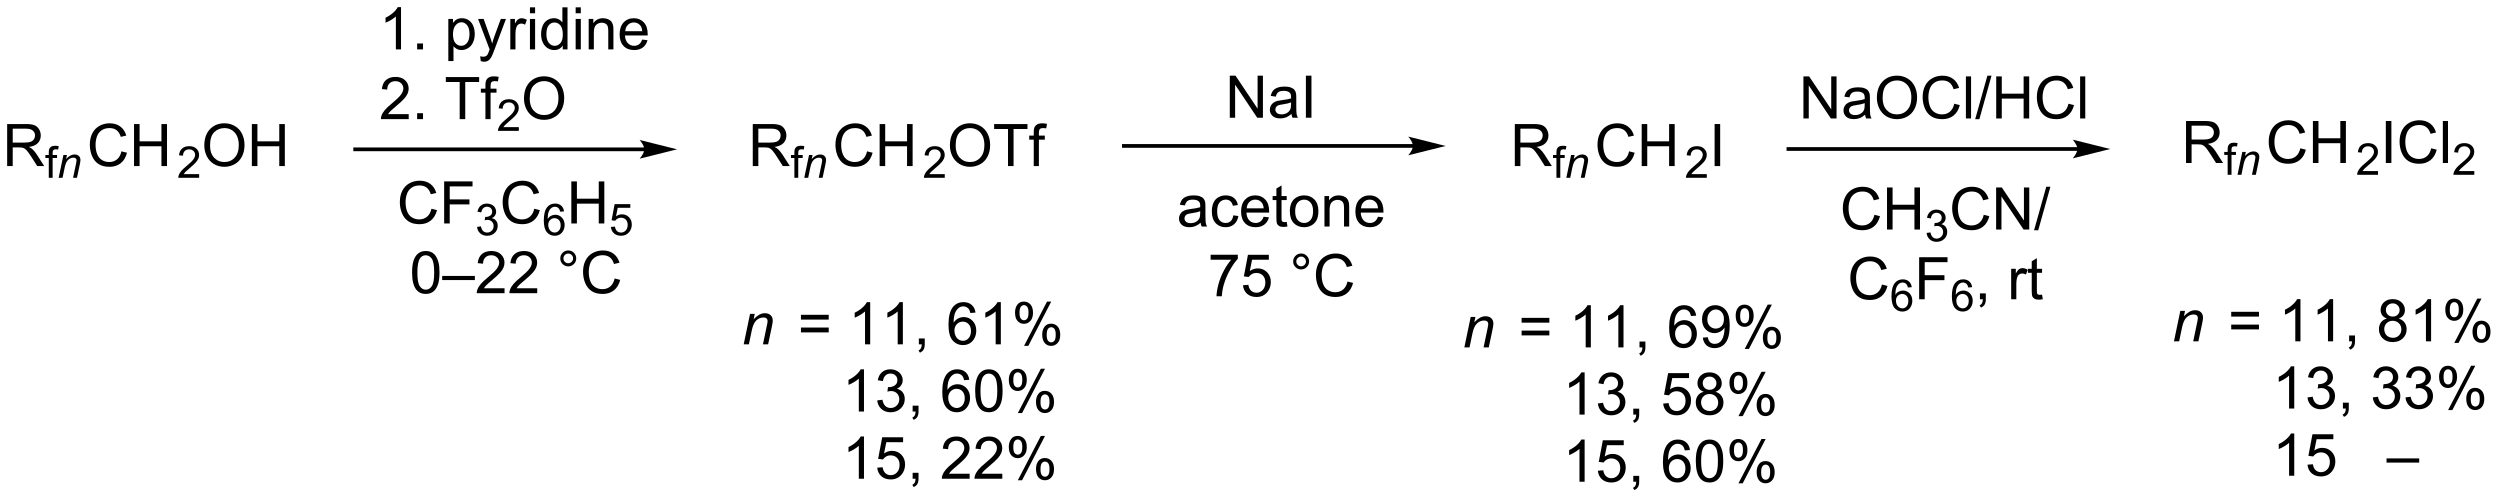 <?xml version="1.0" encoding="UTF-8"?>
<!DOCTYPE svg PUBLIC '-//W3C//DTD SVG 1.0//EN'
          'http://www.w3.org/TR/2001/REC-SVG-20010904/DTD/svg10.dtd'>
<svg stroke-dasharray="none" shape-rendering="auto" xmlns="http://www.w3.org/2000/svg" font-family="'Dialog'" text-rendering="auto" width="934" fill-opacity="1" color-interpolation="auto" color-rendering="auto" preserveAspectRatio="xMidYMid meet" font-size="12px" viewBox="0 0 934 186" fill="black" xmlns:xlink="http://www.w3.org/1999/xlink" stroke="black" image-rendering="auto" stroke-miterlimit="10" stroke-linecap="square" stroke-linejoin="miter" font-style="normal" stroke-width="1" height="186" stroke-dashoffset="0" font-weight="normal" stroke-opacity="1"
><!--Generated by the Batik Graphics2D SVG Generator--><defs id="genericDefs"
  /><g
  ><defs id="defs1"
    ><clipPath clipPathUnits="userSpaceOnUse" id="clipPath1"
      ><path d="M1.213 2.408 L351.12 2.408 L351.12 72.064 L1.213 72.064 L1.213 2.408 Z"
      /></clipPath
      ><clipPath clipPathUnits="userSpaceOnUse" id="clipPath2"
      ><path d="M89.97 90.677 L89.97 158.397 L430.148 158.397 L430.148 90.677 Z"
      /></clipPath
    ></defs
    ><g transform="scale(2.667,2.667) translate(-1.213,-2.408) matrix(1.029,0,0,1.029,-91.33,-90.863)"
    ><path d="M177.646 110.715 L138.29 110.715 L138.035 110.715 L138.035 111.225 L138.29 111.225 L177.646 111.225 L177.901 111.225 L177.901 110.715 L177.646 110.715 ZM182.111 110.97 L177.008 109.695 C177.008 109.695 177.646 110.412 177.646 110.97 C177.646 111.528 177.008 112.246 177.008 112.246 Z" stroke="none" clip-path="url(#clipPath2)"
    /></g
    ><g transform="matrix(2.743,0,0,2.743,-246.781,-248.722)"
    ><path d="M144.588 97.4 L143.885 97.4 L143.885 92.918 Q143.63 93.16 143.219 93.402 Q142.807 93.644 142.479 93.767 L142.479 93.087 Q143.067 92.808 143.508 92.415 Q143.95 92.019 144.135 91.65 L144.588 91.65 L144.588 97.4 ZM146.782 97.4 L146.782 96.597 L147.584 96.597 L147.584 97.4 L146.782 97.4 ZM151.03 98.991 L151.03 93.251 L151.67 93.251 L151.67 93.79 Q151.897 93.472 152.181 93.316 Q152.467 93.157 152.873 93.157 Q153.405 93.157 153.811 93.431 Q154.217 93.704 154.423 94.202 Q154.631 94.699 154.631 95.293 Q154.631 95.931 154.402 96.441 Q154.173 96.949 153.738 97.222 Q153.303 97.493 152.821 97.493 Q152.47 97.493 152.191 97.345 Q151.912 97.196 151.733 96.97 L151.733 98.991 L151.03 98.991 ZM151.665 95.347 Q151.665 96.15 151.988 96.532 Q152.314 96.915 152.774 96.915 Q153.243 96.915 153.577 96.519 Q153.912 96.121 153.912 95.29 Q153.912 94.496 153.584 94.103 Q153.259 93.707 152.806 93.707 Q152.358 93.707 152.012 94.129 Q151.665 94.548 151.665 95.347 ZM155.448 98.999 L155.369 98.337 Q155.599 98.4 155.771 98.4 Q156.005 98.4 156.146 98.321 Q156.286 98.243 156.377 98.103 Q156.442 97.999 156.591 97.579 Q156.612 97.522 156.653 97.407 L155.081 93.251 L155.838 93.251 L156.7 95.652 Q156.869 96.11 157.002 96.613 Q157.122 96.129 157.291 95.668 L158.177 93.251 L158.88 93.251 L157.302 97.47 Q157.049 98.155 156.909 98.412 Q156.721 98.759 156.479 98.92 Q156.237 99.084 155.901 99.084 Q155.698 99.084 155.448 98.999 ZM159.471 97.4 L159.471 93.251 L160.104 93.251 L160.104 93.879 Q160.346 93.439 160.549 93.298 Q160.755 93.157 161.002 93.157 Q161.357 93.157 161.724 93.384 L161.482 94.035 Q161.224 93.884 160.966 93.884 Q160.737 93.884 160.552 94.022 Q160.369 94.16 160.291 94.407 Q160.174 94.782 160.174 95.228 L160.174 97.4 L159.471 97.4 ZM162.146 92.48 L162.146 91.673 L162.849 91.673 L162.849 92.48 L162.146 92.48 ZM162.146 97.4 L162.146 93.251 L162.849 93.251 L162.849 97.4 L162.146 97.4 ZM166.61 97.4 L166.61 96.876 Q166.217 97.493 165.452 97.493 Q164.954 97.493 164.537 97.22 Q164.123 96.946 163.894 96.457 Q163.665 95.965 163.665 95.329 Q163.665 94.707 163.871 94.202 Q164.079 93.696 164.493 93.428 Q164.907 93.157 165.42 93.157 Q165.795 93.157 166.087 93.316 Q166.381 93.472 166.564 93.728 L166.564 91.673 L167.264 91.673 L167.264 97.4 L166.61 97.4 ZM164.389 95.329 Q164.389 96.126 164.725 96.522 Q165.061 96.915 165.517 96.915 Q165.978 96.915 166.3 96.537 Q166.623 96.16 166.623 95.386 Q166.623 94.535 166.295 94.136 Q165.967 93.738 165.485 93.738 Q165.017 93.738 164.702 94.121 Q164.389 94.504 164.389 95.329 ZM168.372 92.48 L168.372 91.673 L169.075 91.673 L169.075 92.48 L168.372 92.48 ZM168.372 97.4 L168.372 93.251 L169.075 93.251 L169.075 97.4 L168.372 97.4 ZM170.147 97.4 L170.147 93.251 L170.78 93.251 L170.78 93.84 Q171.235 93.157 172.1 93.157 Q172.475 93.157 172.787 93.293 Q173.103 93.425 173.259 93.644 Q173.415 93.863 173.478 94.165 Q173.517 94.36 173.517 94.847 L173.517 97.4 L172.814 97.4 L172.814 94.876 Q172.814 94.446 172.73 94.233 Q172.649 94.019 172.441 93.894 Q172.233 93.767 171.952 93.767 Q171.501 93.767 171.175 94.053 Q170.85 94.337 170.85 95.134 L170.85 97.4 L170.147 97.4 ZM177.435 96.064 L178.161 96.152 Q177.989 96.79 177.523 97.142 Q177.06 97.493 176.338 97.493 Q175.427 97.493 174.893 96.933 Q174.362 96.371 174.362 95.36 Q174.362 94.314 174.901 93.735 Q175.44 93.157 176.299 93.157 Q177.13 93.157 177.656 93.725 Q178.185 94.29 178.185 95.316 Q178.185 95.379 178.182 95.504 L175.088 95.504 Q175.127 96.189 175.474 96.553 Q175.823 96.915 176.341 96.915 Q176.729 96.915 177.002 96.712 Q177.276 96.509 177.435 96.064 ZM175.127 94.925 L177.442 94.925 Q177.396 94.402 177.177 94.142 Q176.841 93.735 176.307 93.735 Q175.823 93.735 175.492 94.061 Q175.161 94.384 175.127 94.925 Z" stroke="none" clip-path="url(#clipPath2)"
    /></g
    ><g transform="matrix(2.743,0,0,2.743,-246.781,-248.722)"
    ><path d="M145.635 106.222 L145.635 106.9 L141.849 106.9 Q141.841 106.644 141.932 106.41 Q142.075 106.025 142.393 105.65 Q142.713 105.275 143.315 104.782 Q144.247 104.017 144.575 103.569 Q144.903 103.121 144.903 102.722 Q144.903 102.306 144.604 102.019 Q144.307 101.73 143.825 101.73 Q143.317 101.73 143.013 102.035 Q142.708 102.34 142.706 102.879 L141.982 102.806 Q142.057 101.996 142.541 101.574 Q143.026 101.15 143.841 101.15 Q144.666 101.15 145.146 101.608 Q145.627 102.064 145.627 102.738 Q145.627 103.082 145.487 103.415 Q145.346 103.746 145.018 104.113 Q144.692 104.48 143.935 105.121 Q143.302 105.652 143.122 105.842 Q142.942 106.032 142.825 106.222 L145.635 106.222 ZM146.782 106.9 L146.782 106.097 L147.584 106.097 L147.584 106.9 L146.782 106.9 ZM152.577 106.9 L152.577 101.847 L150.689 101.847 L150.689 101.173 L155.228 101.173 L155.228 101.847 L153.334 101.847 L153.334 106.9 L152.577 106.9 ZM156.083 106.9 L156.083 103.298 L155.463 103.298 L155.463 102.751 L156.083 102.751 L156.083 102.308 Q156.083 101.892 156.159 101.689 Q156.26 101.415 156.515 101.246 Q156.771 101.074 157.232 101.074 Q157.528 101.074 157.888 101.144 L157.784 101.759 Q157.565 101.72 157.369 101.72 Q157.049 101.72 156.916 101.858 Q156.784 101.993 156.784 102.368 L156.784 102.751 L157.591 102.751 L157.591 103.298 L156.784 103.298 L156.784 106.9 L156.083 106.9 Z" stroke="none" clip-path="url(#clipPath2)"
    /></g
    ><g transform="matrix(2.743,0,0,2.743,-246.781,-248.722)"
    ><path d="M160.632 107.992 L160.632 108.499 L157.792 108.499 Q157.786 108.308 157.855 108.132 Q157.962 107.843 158.2 107.562 Q158.44 107.281 158.892 106.912 Q159.591 106.337 159.837 106.001 Q160.083 105.665 160.083 105.367 Q160.083 105.054 159.858 104.839 Q159.636 104.623 159.274 104.623 Q158.894 104.623 158.665 104.851 Q158.437 105.08 158.435 105.484 L157.892 105.429 Q157.948 104.822 158.312 104.505 Q158.675 104.187 159.286 104.187 Q159.905 104.187 160.265 104.531 Q160.626 104.873 160.626 105.378 Q160.626 105.636 160.521 105.886 Q160.415 106.134 160.169 106.41 Q159.925 106.685 159.357 107.165 Q158.882 107.564 158.747 107.707 Q158.612 107.849 158.524 107.992 L160.632 107.992 Z" stroke="none" clip-path="url(#clipPath2)"
    /></g
    ><g transform="matrix(2.743,0,0,2.743,-246.781,-248.722)"
    ><path d="M161.335 104.11 Q161.335 102.683 162.101 101.879 Q162.867 101.071 164.077 101.071 Q164.869 101.071 165.505 101.452 Q166.143 101.829 166.476 102.506 Q166.812 103.183 166.812 104.043 Q166.812 104.915 166.46 105.603 Q166.109 106.29 165.463 106.644 Q164.82 106.999 164.072 106.999 Q163.265 106.999 162.627 106.608 Q161.992 106.215 161.663 105.54 Q161.335 104.863 161.335 104.11 ZM162.117 104.121 Q162.117 105.157 162.671 105.754 Q163.228 106.347 164.07 106.347 Q164.924 106.347 165.476 105.746 Q166.031 105.144 166.031 104.04 Q166.031 103.34 165.794 102.819 Q165.557 102.298 165.101 102.011 Q164.648 101.722 164.08 101.722 Q163.275 101.722 162.695 102.277 Q162.117 102.829 162.117 104.121 Z" stroke="none" clip-path="url(#clipPath2)"
    /></g
    ><g transform="matrix(2.743,0,0,2.743,-246.781,-248.722)"
    ><path d="M257.466 106.708 L257.466 100.982 L258.245 100.982 L261.253 105.476 L261.253 100.982 L261.979 100.982 L261.979 106.708 L261.201 106.708 L258.193 102.208 L258.193 106.708 L257.466 106.708 ZM265.868 106.195 Q265.478 106.528 265.116 106.666 Q264.757 106.802 264.342 106.802 Q263.658 106.802 263.29 106.469 Q262.923 106.133 262.923 105.614 Q262.923 105.31 263.061 105.057 Q263.202 104.805 263.426 104.653 Q263.65 104.5 263.931 104.422 Q264.139 104.367 264.556 104.318 Q265.408 104.216 265.811 104.075 Q265.814 103.93 265.814 103.891 Q265.814 103.461 265.616 103.286 Q265.345 103.047 264.814 103.047 Q264.319 103.047 264.082 103.221 Q263.845 103.396 263.733 103.836 L263.046 103.742 Q263.139 103.302 263.353 103.031 Q263.569 102.758 263.975 102.612 Q264.382 102.466 264.915 102.466 Q265.447 102.466 265.777 102.591 Q266.111 102.716 266.267 102.906 Q266.423 103.094 266.486 103.383 Q266.522 103.562 266.522 104.031 L266.522 104.969 Q266.522 105.95 266.566 106.211 Q266.611 106.469 266.743 106.708 L266.009 106.708 Q265.9 106.489 265.868 106.195 ZM265.811 104.625 Q265.428 104.781 264.663 104.891 Q264.228 104.953 264.048 105.031 Q263.868 105.109 263.77 105.26 Q263.673 105.411 263.673 105.594 Q263.673 105.875 263.887 106.062 Q264.1 106.25 264.509 106.25 Q264.915 106.25 265.231 106.073 Q265.548 105.896 265.697 105.586 Q265.811 105.349 265.811 104.883 L265.811 104.625 ZM267.831 106.708 L267.831 100.982 L268.589 100.982 L268.589 106.708 L267.831 106.708 Z" stroke="none" clip-path="url(#clipPath2)"
    /></g
    ><g transform="matrix(2.743,0,0,2.743,-246.781,-248.722)"
    ><path d="M90.942 113.296 L90.942 107.569 L93.481 107.569 Q94.247 107.569 94.645 107.723 Q95.043 107.877 95.28 108.267 Q95.52 108.658 95.52 109.132 Q95.52 109.741 95.124 110.16 Q94.731 110.577 93.905 110.689 Q94.207 110.835 94.364 110.976 Q94.695 111.28 94.991 111.736 L95.989 113.296 L95.036 113.296 L94.278 112.103 Q93.945 111.588 93.728 111.314 Q93.515 111.041 93.346 110.931 Q93.176 110.822 92.999 110.78 Q92.872 110.752 92.577 110.752 L91.7 110.752 L91.7 113.296 L90.942 113.296 ZM91.7 110.095 L93.327 110.095 Q93.848 110.095 94.14 109.989 Q94.434 109.882 94.585 109.645 Q94.739 109.408 94.739 109.132 Q94.739 108.726 94.442 108.465 Q94.148 108.202 93.512 108.202 L91.7 108.202 L91.7 110.095 Z" stroke="none" clip-path="url(#clipPath2)"
    /></g
    ><g transform="matrix(2.743,0,0,2.743,-246.781,-248.722)"
    ><path d="M96.611 114.896 L96.611 112.195 L96.146 112.195 L96.146 111.785 L96.611 111.785 L96.611 111.453 Q96.611 111.14 96.667 110.988 Q96.743 110.783 96.935 110.656 Q97.126 110.527 97.472 110.527 Q97.695 110.527 97.964 110.579 L97.886 111.04 Q97.722 111.011 97.575 111.011 Q97.335 111.011 97.236 111.115 Q97.136 111.216 97.136 111.498 L97.136 111.785 L97.741 111.785 L97.741 112.195 L97.136 112.195 L97.136 114.896 L96.611 114.896 Z" stroke="none" clip-path="url(#clipPath2)"
    /></g
    ><g transform="matrix(2.743,0,0,2.743,-246.781,-248.722)"
    ><path d="M97.955 114.896 L98.606 111.785 L99.086 111.785 L98.973 112.326 Q99.285 112.007 99.557 111.861 Q99.83 111.714 100.115 111.714 Q100.492 111.714 100.707 111.919 Q100.924 112.124 100.924 112.466 Q100.924 112.64 100.848 113.011 L100.451 114.896 L99.922 114.896 L100.334 112.923 Q100.397 112.636 100.397 112.499 Q100.397 112.343 100.289 112.248 Q100.182 112.15 99.981 112.15 Q99.572 112.15 99.254 112.443 Q98.938 112.736 98.787 113.449 L98.487 114.896 L97.955 114.896 Z" stroke="none" clip-path="url(#clipPath2)"
    /></g
    ><g transform="matrix(2.743,0,0,2.743,-246.781,-248.722)"
    ><path d="M106.507 111.288 L107.265 111.478 Q107.028 112.413 106.408 112.905 Q105.788 113.395 104.895 113.395 Q103.968 113.395 103.387 113.017 Q102.809 112.64 102.504 111.926 Q102.202 111.21 102.202 110.39 Q102.202 109.494 102.543 108.83 Q102.887 108.163 103.517 107.817 Q104.148 107.47 104.905 107.47 Q105.765 107.47 106.351 107.908 Q106.937 108.345 107.168 109.14 L106.421 109.314 Q106.223 108.689 105.843 108.405 Q105.465 108.119 104.89 108.119 Q104.231 108.119 103.786 108.436 Q103.343 108.752 103.163 109.285 Q102.984 109.819 102.984 110.384 Q102.984 111.116 103.197 111.66 Q103.411 112.205 103.859 112.476 Q104.309 112.744 104.832 112.744 Q105.468 112.744 105.908 112.377 Q106.351 112.009 106.507 111.288 ZM108.222 113.296 L108.222 107.569 L108.98 107.569 L108.98 109.921 L111.956 109.921 L111.956 107.569 L112.714 107.569 L112.714 113.296 L111.956 113.296 L111.956 110.595 L108.98 110.595 L108.98 113.296 L108.222 113.296 Z" stroke="none" clip-path="url(#clipPath2)"
    /></g
    ><g transform="matrix(2.743,0,0,2.743,-246.781,-248.722)"
    ><path d="M117.091 114.388 L117.091 114.896 L114.251 114.896 Q114.245 114.704 114.314 114.529 Q114.421 114.24 114.659 113.958 Q114.9 113.677 115.351 113.308 Q116.05 112.734 116.296 112.398 Q116.542 112.062 116.542 111.763 Q116.542 111.451 116.318 111.236 Q116.095 111.019 115.734 111.019 Q115.353 111.019 115.124 111.248 Q114.896 111.476 114.894 111.88 L114.351 111.826 Q114.407 111.218 114.771 110.902 Q115.134 110.583 115.745 110.583 Q116.364 110.583 116.724 110.927 Q117.085 111.269 117.085 111.775 Q117.085 112.033 116.98 112.283 Q116.874 112.531 116.628 112.806 Q116.384 113.081 115.816 113.562 Q115.341 113.96 115.206 114.103 Q115.072 114.246 114.984 114.388 L117.091 114.388 Z" stroke="none" clip-path="url(#clipPath2)"
    /></g
    ><g transform="matrix(2.743,0,0,2.743,-246.781,-248.722)"
    ><path d="M117.794 110.507 Q117.794 109.08 118.56 108.275 Q119.326 107.468 120.537 107.468 Q121.328 107.468 121.964 107.848 Q122.602 108.226 122.935 108.903 Q123.271 109.58 123.271 110.439 Q123.271 111.311 122.919 111.999 Q122.568 112.686 121.922 113.041 Q121.279 113.395 120.531 113.395 Q119.724 113.395 119.086 113.004 Q118.451 112.611 118.123 111.936 Q117.794 111.259 117.794 110.507 ZM118.576 110.517 Q118.576 111.554 119.13 112.15 Q119.688 112.744 120.529 112.744 Q121.383 112.744 121.935 112.142 Q122.49 111.541 122.49 110.436 Q122.49 109.736 122.253 109.215 Q122.016 108.694 121.56 108.408 Q121.107 108.119 120.539 108.119 Q119.734 108.119 119.154 108.674 Q118.576 109.226 118.576 110.517 ZM124.27 113.296 L124.27 107.569 L125.028 107.569 L125.028 109.921 L128.004 109.921 L128.004 107.569 L128.762 107.569 L128.762 113.296 L128.004 113.296 L128.004 110.595 L125.028 110.595 L125.028 113.296 L124.27 113.296 Z" stroke="none" clip-path="url(#clipPath2)"
    /></g
    ><g transform="matrix(2.743,0,0,2.743,-246.781,-248.722)"
    ><path d="M192.495 113.296 L192.495 107.569 L195.035 107.569 Q195.8 107.569 196.199 107.723 Q196.597 107.877 196.834 108.267 Q197.074 108.658 197.074 109.132 Q197.074 109.741 196.678 110.16 Q196.285 110.577 195.459 110.689 Q195.761 110.835 195.917 110.976 Q196.248 111.28 196.545 111.736 L197.542 113.296 L196.589 113.296 L195.831 112.103 Q195.498 111.588 195.282 111.314 Q195.068 111.041 194.899 110.931 Q194.73 110.822 194.553 110.78 Q194.425 110.752 194.131 110.752 L193.253 110.752 L193.253 113.296 L192.495 113.296 ZM193.253 110.095 L194.881 110.095 Q195.402 110.095 195.693 109.989 Q195.988 109.882 196.139 109.645 Q196.292 109.408 196.292 109.132 Q196.292 108.726 195.995 108.465 Q195.701 108.202 195.066 108.202 L193.253 108.202 L193.253 110.095 Z" stroke="none" clip-path="url(#clipPath2)"
    /></g
    ><g transform="matrix(2.743,0,0,2.743,-246.781,-248.722)"
    ><path d="M198.164 114.896 L198.164 112.195 L197.699 112.195 L197.699 111.785 L198.164 111.785 L198.164 111.453 Q198.164 111.14 198.221 110.988 Q198.297 110.783 198.488 110.656 Q198.68 110.527 199.025 110.527 Q199.248 110.527 199.518 110.579 L199.44 111.04 Q199.275 111.011 199.129 111.011 Q198.889 111.011 198.789 111.115 Q198.69 111.216 198.69 111.498 L198.69 111.785 L199.295 111.785 L199.295 112.195 L198.69 112.195 L198.69 114.896 L198.164 114.896 Z" stroke="none" clip-path="url(#clipPath2)"
    /></g
    ><g transform="matrix(2.743,0,0,2.743,-246.781,-248.722)"
    ><path d="M199.509 114.896 L200.159 111.785 L200.64 111.785 L200.526 112.326 Q200.839 112.007 201.11 111.861 Q201.384 111.714 201.669 111.714 Q202.046 111.714 202.261 111.919 Q202.478 112.124 202.478 112.466 Q202.478 112.64 202.401 113.011 L202.005 114.896 L201.476 114.896 L201.888 112.923 Q201.95 112.636 201.95 112.499 Q201.95 112.343 201.843 112.248 Q201.735 112.15 201.534 112.15 Q201.126 112.15 200.808 112.443 Q200.491 112.736 200.341 113.449 L200.04 114.896 L199.509 114.896 Z" stroke="none" clip-path="url(#clipPath2)"
    /></g
    ><g transform="matrix(2.743,0,0,2.743,-246.781,-248.722)"
    ><path d="M208.061 111.288 L208.818 111.478 Q208.582 112.413 207.962 112.905 Q207.342 113.395 206.449 113.395 Q205.522 113.395 204.941 113.017 Q204.363 112.64 204.058 111.926 Q203.756 111.21 203.756 110.39 Q203.756 109.494 204.097 108.83 Q204.441 108.163 205.071 107.817 Q205.701 107.47 206.459 107.47 Q207.318 107.47 207.904 107.908 Q208.49 108.345 208.722 109.14 L207.975 109.314 Q207.777 108.689 207.397 108.405 Q207.019 108.119 206.443 108.119 Q205.785 108.119 205.339 108.436 Q204.897 108.752 204.717 109.285 Q204.537 109.819 204.537 110.384 Q204.537 111.116 204.751 111.66 Q204.964 112.205 205.412 112.476 Q205.863 112.744 206.386 112.744 Q207.022 112.744 207.462 112.377 Q207.904 112.009 208.061 111.288 ZM209.775 113.296 L209.775 107.569 L210.533 107.569 L210.533 109.921 L213.51 109.921 L213.51 107.569 L214.268 107.569 L214.268 113.296 L213.51 113.296 L213.51 110.595 L210.533 110.595 L210.533 113.296 L209.775 113.296 Z" stroke="none" clip-path="url(#clipPath2)"
    /></g
    ><g transform="matrix(2.743,0,0,2.743,-246.781,-248.722)"
    ><path d="M218.645 114.388 L218.645 114.896 L215.805 114.896 Q215.799 114.704 215.867 114.529 Q215.975 114.24 216.213 113.958 Q216.453 113.677 216.904 113.308 Q217.604 112.734 217.85 112.398 Q218.096 112.062 218.096 111.763 Q218.096 111.451 217.871 111.236 Q217.649 111.019 217.287 111.019 Q216.906 111.019 216.678 111.248 Q216.449 111.476 216.447 111.88 L215.904 111.826 Q215.961 111.218 216.324 110.902 Q216.688 110.583 217.299 110.583 Q217.918 110.583 218.277 110.927 Q218.639 111.269 218.639 111.775 Q218.639 112.033 218.533 112.283 Q218.428 112.531 218.182 112.806 Q217.938 113.081 217.369 113.562 Q216.895 113.96 216.76 114.103 Q216.625 114.246 216.537 114.388 L218.645 114.388 Z" stroke="none" clip-path="url(#clipPath2)"
    /></g
    ><g transform="matrix(2.743,0,0,2.743,-246.781,-248.722)"
    ><path d="M219.348 110.507 Q219.348 109.08 220.114 108.275 Q220.879 107.468 222.09 107.468 Q222.882 107.468 223.517 107.848 Q224.155 108.226 224.489 108.903 Q224.825 109.58 224.825 110.439 Q224.825 111.311 224.473 111.999 Q224.121 112.686 223.476 113.041 Q222.832 113.395 222.085 113.395 Q221.278 113.395 220.64 113.004 Q220.004 112.611 219.676 111.936 Q219.348 111.259 219.348 110.507 ZM220.129 110.517 Q220.129 111.554 220.684 112.15 Q221.241 112.744 222.082 112.744 Q222.937 112.744 223.489 112.142 Q224.043 111.541 224.043 110.436 Q224.043 109.736 223.806 109.215 Q223.569 108.694 223.114 108.408 Q222.661 108.119 222.093 108.119 Q221.288 108.119 220.707 108.674 Q220.129 109.226 220.129 110.517 ZM227.258 113.296 L227.258 108.244 L225.37 108.244 L225.37 107.569 L229.909 107.569 L229.909 108.244 L228.016 108.244 L228.016 113.296 L227.258 113.296 ZM230.765 113.296 L230.765 109.694 L230.145 109.694 L230.145 109.147 L230.765 109.147 L230.765 108.705 Q230.765 108.288 230.84 108.085 Q230.942 107.811 231.197 107.642 Q231.452 107.47 231.913 107.47 Q232.21 107.47 232.569 107.541 L232.465 108.155 Q232.246 108.116 232.051 108.116 Q231.731 108.116 231.598 108.254 Q231.465 108.39 231.465 108.765 L231.465 109.147 L232.273 109.147 L232.273 109.694 L231.465 109.694 L231.465 113.296 L230.765 113.296 Z" stroke="none" clip-path="url(#clipPath2)"
    /></g
    ><g transform="matrix(2.743,0,0,2.743,-246.781,-248.722)"
    ><path d="M282.409 110.299 L243.044 110.299 L242.789 110.299 L242.789 110.81 L243.044 110.81 L282.409 110.81 L282.664 110.81 L282.664 110.299 L282.409 110.299 ZM286.873 110.555 L281.771 109.279 C281.771 109.279 282.409 109.996 282.409 110.555 C282.409 111.113 281.771 111.83 281.771 111.83 Z" stroke="none" clip-path="url(#clipPath2)"
    /></g
    ><g transform="matrix(2.743,0,0,2.743,-246.781,-248.722)"
    ><path d="M296.288 113.296 L296.288 107.569 L298.827 107.569 Q299.592 107.569 299.991 107.723 Q300.389 107.877 300.626 108.267 Q300.866 108.658 300.866 109.132 Q300.866 109.741 300.47 110.16 Q300.077 110.577 299.251 110.689 Q299.553 110.835 299.71 110.976 Q300.04 111.28 300.337 111.736 L301.335 113.296 L300.382 113.296 L299.624 112.103 Q299.29 111.588 299.074 111.314 Q298.861 111.041 298.691 110.931 Q298.522 110.822 298.345 110.78 Q298.217 110.752 297.923 110.752 L297.046 110.752 L297.046 113.296 L296.288 113.296 ZM297.046 110.095 L298.673 110.095 Q299.194 110.095 299.486 109.989 Q299.78 109.882 299.931 109.645 Q300.085 109.408 300.085 109.132 Q300.085 108.726 299.788 108.465 Q299.493 108.202 298.858 108.202 L297.046 108.202 L297.046 110.095 Z" stroke="none" clip-path="url(#clipPath2)"
    /></g
    ><g transform="matrix(2.743,0,0,2.743,-246.781,-248.722)"
    ><path d="M301.956 114.896 L301.956 112.195 L301.491 112.195 L301.491 111.785 L301.956 111.785 L301.956 111.453 Q301.956 111.14 302.013 110.988 Q302.089 110.783 302.281 110.656 Q302.472 110.527 302.818 110.527 Q303.04 110.527 303.31 110.579 L303.232 111.04 Q303.068 111.011 302.921 111.011 Q302.681 111.011 302.581 111.115 Q302.482 111.216 302.482 111.498 L302.482 111.785 L303.087 111.785 L303.087 112.195 L302.482 112.195 L302.482 114.896 L301.956 114.896 Z" stroke="none" clip-path="url(#clipPath2)"
    /></g
    ><g transform="matrix(2.743,0,0,2.743,-246.781,-248.722)"
    ><path d="M303.301 114.896 L303.951 111.785 L304.432 111.785 L304.319 112.326 Q304.631 112.007 304.903 111.861 Q305.176 111.714 305.461 111.714 Q305.838 111.714 306.053 111.919 Q306.27 112.124 306.27 112.466 Q306.27 112.64 306.194 113.011 L305.797 114.896 L305.268 114.896 L305.68 112.923 Q305.742 112.636 305.742 112.499 Q305.742 112.343 305.635 112.248 Q305.528 112.15 305.326 112.15 Q304.918 112.15 304.6 112.443 Q304.283 112.736 304.133 113.449 L303.832 114.896 L303.301 114.896 Z" stroke="none" clip-path="url(#clipPath2)"
    /></g
    ><g transform="matrix(2.743,0,0,2.743,-246.781,-248.722)"
    ><path d="M311.853 111.288 L312.611 111.478 Q312.374 112.413 311.754 112.905 Q311.134 113.395 310.241 113.395 Q309.314 113.395 308.733 113.017 Q308.155 112.64 307.85 111.926 Q307.548 111.21 307.548 110.39 Q307.548 109.494 307.889 108.83 Q308.233 108.163 308.863 107.817 Q309.493 107.47 310.251 107.47 Q311.111 107.47 311.697 107.908 Q312.283 108.345 312.514 109.14 L311.767 109.314 Q311.569 108.689 311.189 108.405 Q310.811 108.119 310.236 108.119 Q309.577 108.119 309.132 108.436 Q308.689 108.752 308.509 109.285 Q308.329 109.819 308.329 110.384 Q308.329 111.116 308.543 111.66 Q308.757 112.205 309.204 112.476 Q309.655 112.744 310.178 112.744 Q310.814 112.744 311.254 112.377 Q311.697 112.009 311.853 111.288 ZM313.568 113.296 L313.568 107.569 L314.325 107.569 L314.325 109.921 L317.302 109.921 L317.302 107.569 L318.06 107.569 L318.06 113.296 L317.302 113.296 L317.302 110.595 L314.325 110.595 L314.325 113.296 L313.568 113.296 Z" stroke="none" clip-path="url(#clipPath2)"
    /></g
    ><g transform="matrix(2.743,0,0,2.743,-246.781,-248.722)"
    ><path d="M322.437 114.388 L322.437 114.896 L319.597 114.896 Q319.591 114.704 319.659 114.529 Q319.767 114.24 320.005 113.958 Q320.245 113.677 320.697 113.308 Q321.396 112.734 321.642 112.398 Q321.888 112.062 321.888 111.763 Q321.888 111.451 321.663 111.236 Q321.441 111.019 321.079 111.019 Q320.699 111.019 320.47 111.248 Q320.241 111.476 320.24 111.88 L319.697 111.826 Q319.753 111.218 320.116 110.902 Q320.48 110.583 321.091 110.583 Q321.71 110.583 322.07 110.927 Q322.431 111.269 322.431 111.775 Q322.431 112.033 322.325 112.283 Q322.22 112.531 321.974 112.806 Q321.73 113.081 321.161 113.562 Q320.687 113.96 320.552 114.103 Q320.417 114.246 320.329 114.388 L322.437 114.388 Z" stroke="none" clip-path="url(#clipPath2)"
    /></g
    ><g transform="matrix(2.743,0,0,2.743,-246.781,-248.722)"
    ><path d="M323.5 113.296 L323.5 107.569 L324.257 107.569 L324.257 113.296 L323.5 113.296 Z" stroke="none" clip-path="url(#clipPath2)"
    /></g
    ><g transform="matrix(2.743,0,0,2.743,-246.781,-248.722)"
    ><path d="M335.596 106.808 L335.596 101.082 L336.375 101.082 L339.383 105.576 L339.383 101.082 L340.109 101.082 L340.109 106.808 L339.33 106.808 L336.323 102.308 L336.323 106.808 L335.596 106.808 ZM343.998 106.295 Q343.608 106.629 343.246 106.766 Q342.887 106.902 342.473 106.902 Q341.788 106.902 341.42 106.569 Q341.053 106.233 341.053 105.714 Q341.053 105.41 341.191 105.157 Q341.332 104.904 341.556 104.754 Q341.78 104.6 342.061 104.522 Q342.269 104.467 342.686 104.418 Q343.538 104.316 343.941 104.175 Q343.944 104.029 343.944 103.99 Q343.944 103.561 343.746 103.386 Q343.475 103.147 342.944 103.147 Q342.449 103.147 342.212 103.321 Q341.975 103.496 341.863 103.936 L341.176 103.842 Q341.269 103.402 341.483 103.131 Q341.699 102.858 342.105 102.712 Q342.512 102.566 343.045 102.566 Q343.577 102.566 343.907 102.691 Q344.241 102.816 344.397 103.006 Q344.553 103.194 344.616 103.483 Q344.652 103.662 344.652 104.131 L344.652 105.069 Q344.652 106.05 344.696 106.311 Q344.741 106.569 344.873 106.808 L344.139 106.808 Q344.03 106.589 343.998 106.295 ZM343.941 104.725 Q343.558 104.881 342.793 104.99 Q342.358 105.053 342.178 105.131 Q341.998 105.209 341.899 105.36 Q341.803 105.511 341.803 105.694 Q341.803 105.975 342.017 106.162 Q342.23 106.35 342.639 106.35 Q343.045 106.35 343.361 106.173 Q343.678 105.996 343.827 105.686 Q343.941 105.449 343.941 104.983 L343.941 104.725 ZM345.601 104.019 Q345.601 102.592 346.367 101.787 Q347.133 100.98 348.344 100.98 Q349.135 100.98 349.771 101.36 Q350.409 101.738 350.742 102.415 Q351.078 103.092 351.078 103.951 Q351.078 104.824 350.726 105.511 Q350.375 106.199 349.729 106.553 Q349.086 106.907 348.338 106.907 Q347.531 106.907 346.893 106.516 Q346.258 106.123 345.93 105.449 Q345.601 104.772 345.601 104.019 ZM346.383 104.029 Q346.383 105.066 346.937 105.662 Q347.495 106.256 348.336 106.256 Q349.19 106.256 349.742 105.654 Q350.297 105.053 350.297 103.949 Q350.297 103.248 350.06 102.728 Q349.823 102.207 349.367 101.92 Q348.914 101.631 348.346 101.631 Q347.541 101.631 346.961 102.186 Q346.383 102.738 346.383 104.029 ZM356.139 104.8 L356.897 104.99 Q356.66 105.925 356.04 106.418 Q355.42 106.907 354.527 106.907 Q353.6 106.907 353.019 106.529 Q352.441 106.152 352.137 105.438 Q351.834 104.722 351.834 103.902 Q351.834 103.006 352.176 102.342 Q352.519 101.675 353.149 101.329 Q353.78 100.983 354.538 100.983 Q355.397 100.983 355.983 101.42 Q356.569 101.858 356.801 102.652 L356.053 102.826 Q355.855 102.201 355.475 101.918 Q355.098 101.631 354.522 101.631 Q353.863 101.631 353.418 101.949 Q352.975 102.264 352.795 102.798 Q352.616 103.332 352.616 103.897 Q352.616 104.629 352.829 105.173 Q353.043 105.717 353.491 105.988 Q353.941 106.256 354.465 106.256 Q355.1 106.256 355.54 105.889 Q355.983 105.522 356.139 104.8 ZM357.726 106.808 L357.726 101.082 L358.43 101.082 L358.43 106.808 L357.726 106.808 ZM358.991 106.907 L360.652 100.983 L361.215 100.983 L359.558 106.907 L358.991 106.907 ZM361.854 106.808 L361.854 101.082 L362.612 101.082 L362.612 103.433 L365.588 103.433 L365.588 101.082 L366.346 101.082 L366.346 106.808 L365.588 106.808 L365.588 104.108 L362.612 104.108 L362.612 106.808 L361.854 106.808 ZM371.694 104.8 L372.452 104.99 Q372.215 105.925 371.595 106.418 Q370.975 106.907 370.082 106.907 Q369.155 106.907 368.574 106.529 Q367.996 106.152 367.691 105.438 Q367.389 104.722 367.389 103.902 Q367.389 103.006 367.73 102.342 Q368.074 101.675 368.704 101.329 Q369.334 100.983 370.092 100.983 Q370.952 100.983 371.538 101.42 Q372.123 101.858 372.355 102.652 L371.608 102.826 Q371.41 102.201 371.03 101.918 Q370.652 101.631 370.077 101.631 Q369.418 101.631 368.973 101.949 Q368.53 102.264 368.35 102.798 Q368.17 103.332 368.17 103.897 Q368.17 104.629 368.384 105.173 Q368.598 105.717 369.045 105.988 Q369.496 106.256 370.019 106.256 Q370.655 106.256 371.095 105.889 Q371.538 105.522 371.694 104.8 ZM373.281 106.808 L373.281 101.082 L373.984 101.082 L373.984 106.808 L373.281 106.808 Z" stroke="none" clip-path="url(#clipPath2)"
    /></g
    ><g transform="matrix(2.743,0,0,2.743,-246.781,-248.722)"
    ><path d="M372.911 110.715 L333.554 110.715 L333.299 110.715 L333.299 111.225 L333.554 111.225 L372.911 111.225 L373.166 111.225 L373.166 110.715 L372.911 110.715 ZM377.375 110.97 L372.273 109.695 C372.273 109.695 372.911 110.412 372.911 110.97 C372.911 111.528 372.273 112.246 372.273 112.246 Z" stroke="none" clip-path="url(#clipPath2)"
    /></g
    ><g transform="matrix(2.743,0,0,2.743,-246.781,-248.722)"
    ><path d="M387.707 112.88 L387.707 107.154 L390.247 107.154 Q391.012 107.154 391.411 107.307 Q391.809 107.461 392.046 107.852 Q392.286 108.242 392.286 108.716 Q392.286 109.326 391.89 109.745 Q391.497 110.162 390.671 110.273 Q390.973 110.419 391.129 110.56 Q391.46 110.865 391.757 111.32 L392.754 112.88 L391.801 112.88 L391.043 111.688 Q390.71 111.172 390.494 110.898 Q390.28 110.625 390.111 110.516 Q389.942 110.406 389.765 110.365 Q389.637 110.336 389.343 110.336 L388.465 110.336 L388.465 112.88 L387.707 112.88 ZM388.465 109.68 L390.093 109.68 Q390.614 109.68 390.905 109.573 Q391.2 109.466 391.351 109.229 Q391.504 108.992 391.504 108.716 Q391.504 108.31 391.207 108.05 Q390.913 107.787 390.278 107.787 L388.465 107.787 L388.465 109.68 Z" stroke="none" clip-path="url(#clipPath2)"
    /></g
    ><g transform="matrix(2.743,0,0,2.743,-246.781,-248.722)"
    ><path d="M393.376 114.48 L393.376 111.779 L392.911 111.779 L392.911 111.369 L393.376 111.369 L393.376 111.037 Q393.376 110.724 393.433 110.572 Q393.509 110.367 393.7 110.24 Q393.892 110.111 394.238 110.111 Q394.46 110.111 394.73 110.164 L394.652 110.625 Q394.488 110.596 394.341 110.596 Q394.101 110.596 394.001 110.699 Q393.902 110.801 393.902 111.082 L393.902 111.369 L394.507 111.369 L394.507 111.779 L393.902 111.779 L393.902 114.48 L393.376 114.48 Z" stroke="none" clip-path="url(#clipPath2)"
    /></g
    ><g transform="matrix(2.743,0,0,2.743,-246.781,-248.722)"
    ><path d="M394.721 114.48 L395.371 111.369 L395.852 111.369 L395.738 111.91 Q396.051 111.592 396.322 111.445 Q396.596 111.299 396.881 111.299 Q397.258 111.299 397.473 111.504 Q397.69 111.709 397.69 112.051 Q397.69 112.224 397.613 112.596 L397.217 114.48 L396.688 114.48 L397.1 112.508 Q397.162 112.221 397.162 112.084 Q397.162 111.928 397.055 111.832 Q396.947 111.734 396.746 111.734 Q396.338 111.734 396.02 112.027 Q395.703 112.32 395.553 113.033 L395.252 114.48 L394.721 114.48 Z" stroke="none" clip-path="url(#clipPath2)"
    /></g
    ><g transform="matrix(2.743,0,0,2.743,-246.781,-248.722)"
    ><path d="M403.273 110.873 L404.03 111.063 Q403.793 111.998 403.174 112.49 Q402.554 112.979 401.661 112.979 Q400.734 112.979 400.153 112.602 Q399.575 112.224 399.27 111.51 Q398.968 110.794 398.968 109.974 Q398.968 109.078 399.309 108.414 Q399.653 107.748 400.283 107.401 Q400.913 107.055 401.671 107.055 Q402.53 107.055 403.116 107.492 Q403.702 107.93 403.934 108.724 L403.187 108.898 Q402.989 108.273 402.609 107.99 Q402.231 107.703 401.655 107.703 Q400.997 107.703 400.551 108.021 Q400.109 108.336 399.929 108.87 Q399.749 109.404 399.749 109.969 Q399.749 110.701 399.963 111.245 Q400.176 111.789 400.624 112.06 Q401.075 112.328 401.598 112.328 Q402.234 112.328 402.674 111.961 Q403.116 111.594 403.273 110.873 ZM404.988 112.88 L404.988 107.154 L405.745 107.154 L405.745 109.505 L408.722 109.505 L408.722 107.154 L409.48 107.154 L409.48 112.88 L408.722 112.88 L408.722 110.18 L405.745 110.18 L405.745 112.88 L404.988 112.88 Z" stroke="none" clip-path="url(#clipPath2)"
    /></g
    ><g transform="matrix(2.743,0,0,2.743,-246.781,-248.722)"
    ><path d="M413.857 113.972 L413.857 114.48 L411.017 114.48 Q411.011 114.289 411.079 114.113 Q411.187 113.824 411.425 113.543 Q411.665 113.262 412.116 112.892 Q412.816 112.318 413.062 111.982 Q413.308 111.646 413.308 111.347 Q413.308 111.035 413.083 110.82 Q412.861 110.603 412.499 110.603 Q412.118 110.603 411.89 110.832 Q411.661 111.06 411.659 111.465 L411.116 111.41 Q411.173 110.803 411.536 110.486 Q411.9 110.168 412.511 110.168 Q413.13 110.168 413.489 110.512 Q413.851 110.853 413.851 111.359 Q413.851 111.617 413.745 111.867 Q413.64 112.115 413.394 112.391 Q413.15 112.666 412.581 113.146 Q412.107 113.545 411.972 113.687 Q411.837 113.83 411.749 113.972 L413.857 113.972 Z" stroke="none" clip-path="url(#clipPath2)"
    /></g
    ><g transform="matrix(2.743,0,0,2.743,-246.781,-248.722)"
    ><path d="M414.92 112.88 L414.92 107.154 L415.677 107.154 L415.677 112.88 L414.92 112.88 ZM421.098 110.873 L421.856 111.063 Q421.619 111.998 420.999 112.49 Q420.379 112.979 419.486 112.979 Q418.559 112.979 417.978 112.602 Q417.4 112.224 417.095 111.51 Q416.793 110.794 416.793 109.974 Q416.793 109.078 417.134 108.414 Q417.478 107.748 418.108 107.401 Q418.738 107.055 419.496 107.055 Q420.356 107.055 420.942 107.492 Q421.528 107.93 421.759 108.724 L421.012 108.898 Q420.814 108.273 420.434 107.99 Q420.056 107.703 419.481 107.703 Q418.822 107.703 418.377 108.021 Q417.934 108.336 417.754 108.87 Q417.574 109.404 417.574 109.969 Q417.574 110.701 417.788 111.245 Q418.002 111.789 418.449 112.06 Q418.9 112.328 419.423 112.328 Q420.059 112.328 420.499 111.961 Q420.942 111.594 421.098 110.873 ZM422.685 112.88 L422.685 107.154 L423.388 107.154 L423.388 112.88 L422.685 112.88 Z" stroke="none" clip-path="url(#clipPath2)"
    /></g
    ><g transform="matrix(2.743,0,0,2.743,-246.781,-248.722)"
    ><path d="M426.971 113.972 L426.971 114.48 L424.131 114.48 Q424.125 114.289 424.193 114.113 Q424.301 113.824 424.539 113.543 Q424.779 113.262 425.231 112.892 Q425.93 112.318 426.176 111.982 Q426.422 111.646 426.422 111.347 Q426.422 111.035 426.197 110.82 Q425.975 110.603 425.613 110.603 Q425.233 110.603 425.004 110.832 Q424.776 111.06 424.774 111.465 L424.231 111.41 Q424.287 110.803 424.651 110.486 Q425.014 110.168 425.625 110.168 Q426.244 110.168 426.604 110.512 Q426.965 110.853 426.965 111.359 Q426.965 111.617 426.86 111.867 Q426.754 112.115 426.508 112.391 Q426.264 112.666 425.695 113.146 Q425.221 113.545 425.086 113.687 Q424.951 113.83 424.863 113.972 L426.971 113.972 Z" stroke="none" clip-path="url(#clipPath2)"
    /></g
    ><g transform="matrix(2.743,0,0,2.743,-246.781,-248.722)"
    ><path d="M345.267 119.928 L346.025 120.118 Q345.788 121.053 345.168 121.545 Q344.549 122.034 343.655 122.034 Q342.728 122.034 342.148 121.657 Q341.569 121.279 341.265 120.566 Q340.963 119.85 340.963 119.029 Q340.963 118.133 341.304 117.469 Q341.648 116.803 342.278 116.456 Q342.908 116.11 343.666 116.11 Q344.525 116.11 345.111 116.547 Q345.697 116.985 345.929 117.779 L345.181 117.954 Q344.983 117.329 344.603 117.045 Q344.226 116.758 343.65 116.758 Q342.991 116.758 342.546 117.076 Q342.103 117.391 341.924 117.925 Q341.744 118.459 341.744 119.024 Q341.744 119.756 341.957 120.3 Q342.171 120.844 342.619 121.115 Q343.069 121.383 343.593 121.383 Q344.228 121.383 344.668 121.016 Q345.111 120.649 345.267 119.928 ZM346.982 121.935 L346.982 116.209 L347.74 116.209 L347.74 118.56 L350.717 118.56 L350.717 116.209 L351.474 116.209 L351.474 121.935 L350.717 121.935 L350.717 119.235 L347.74 119.235 L347.74 121.935 L346.982 121.935 Z" stroke="none" clip-path="url(#clipPath2)"
    /></g
    ><g transform="matrix(2.743,0,0,2.743,-246.781,-248.722)"
    ><path d="M352.371 122.401 L352.898 122.33 Q352.99 122.779 353.207 122.977 Q353.425 123.174 353.74 123.174 Q354.111 123.174 354.367 122.916 Q354.625 122.658 354.625 122.278 Q354.625 121.914 354.387 121.68 Q354.15 121.444 353.783 121.444 Q353.635 121.444 353.412 121.502 L353.471 121.039 Q353.523 121.045 353.554 121.045 Q353.892 121.045 354.162 120.869 Q354.431 120.694 354.431 120.326 Q354.431 120.037 354.234 119.848 Q354.039 119.656 353.728 119.656 Q353.42 119.656 353.215 119.85 Q353.01 120.043 352.951 120.43 L352.424 120.336 Q352.521 119.805 352.863 119.514 Q353.207 119.223 353.717 119.223 Q354.068 119.223 354.363 119.373 Q354.66 119.524 354.816 119.785 Q354.972 120.045 354.972 120.338 Q354.972 120.617 354.822 120.846 Q354.674 121.075 354.381 121.209 Q354.762 121.297 354.972 121.575 Q355.183 121.85 355.183 122.266 Q355.183 122.828 354.773 123.221 Q354.363 123.612 353.736 123.612 Q353.172 123.612 352.797 123.276 Q352.424 122.938 352.371 122.401 Z" stroke="none" clip-path="url(#clipPath2)"
    /></g
    ><g transform="matrix(2.743,0,0,2.743,-246.781,-248.722)"
    ><path d="M360.159 119.928 L360.917 120.118 Q360.68 121.053 360.06 121.545 Q359.44 122.034 358.547 122.034 Q357.62 122.034 357.039 121.657 Q356.461 121.279 356.156 120.566 Q355.854 119.85 355.854 119.029 Q355.854 118.133 356.195 117.469 Q356.539 116.803 357.169 116.456 Q357.8 116.11 358.557 116.11 Q359.417 116.11 360.003 116.547 Q360.589 116.985 360.82 117.779 L360.073 117.954 Q359.875 117.329 359.495 117.045 Q359.117 116.758 358.542 116.758 Q357.883 116.758 357.438 117.076 Q356.995 117.391 356.815 117.925 Q356.635 118.459 356.635 119.024 Q356.635 119.756 356.849 120.3 Q357.063 120.844 357.51 121.115 Q357.961 121.383 358.485 121.383 Q359.12 121.383 359.56 121.016 Q360.003 120.649 360.159 119.928 ZM361.842 121.935 L361.842 116.209 L362.621 116.209 L365.629 120.704 L365.629 116.209 L366.356 116.209 L366.356 121.935 L365.577 121.935 L362.569 117.435 L362.569 121.935 L361.842 121.935 ZM367.01 122.034 L368.672 116.11 L369.235 116.11 L367.578 122.034 L367.01 122.034 Z" stroke="none" clip-path="url(#clipPath2)"
    /></g
    ><g transform="matrix(2.743,0,0,2.743,-246.781,-248.722)"
    ><path d="M346.29 129.428 L347.048 129.618 Q346.811 130.553 346.191 131.045 Q345.572 131.534 344.678 131.534 Q343.751 131.534 343.171 131.157 Q342.592 130.779 342.288 130.066 Q341.986 129.35 341.986 128.529 Q341.986 127.633 342.327 126.969 Q342.671 126.303 343.301 125.956 Q343.931 125.61 344.689 125.61 Q345.548 125.61 346.134 126.047 Q346.72 126.485 346.952 127.279 L346.204 127.454 Q346.007 126.829 345.626 126.545 Q345.249 126.258 344.673 126.258 Q344.014 126.258 343.569 126.576 Q343.126 126.891 342.947 127.425 Q342.767 127.959 342.767 128.524 Q342.767 129.256 342.98 129.8 Q343.194 130.344 343.642 130.615 Q344.092 130.883 344.616 130.883 Q345.251 130.883 345.691 130.516 Q346.134 130.149 346.29 129.428 Z" stroke="none" clip-path="url(#clipPath2)"
    /></g
    ><g transform="matrix(2.743,0,0,2.743,-246.781,-248.722)"
    ><path d="M350.351 129.791 L349.825 129.832 Q349.755 129.522 349.626 129.381 Q349.413 129.156 349.099 129.156 Q348.847 129.156 348.658 129.297 Q348.408 129.479 348.263 129.828 Q348.12 130.176 348.115 130.821 Q348.306 130.53 348.581 130.389 Q348.857 130.248 349.158 130.248 Q349.685 130.248 350.056 130.637 Q350.427 131.026 350.427 131.641 Q350.427 132.045 350.251 132.393 Q350.077 132.738 349.773 132.924 Q349.468 133.11 349.081 133.11 Q348.423 133.11 348.007 132.625 Q347.591 132.139 347.591 131.026 Q347.591 129.78 348.05 129.215 Q348.452 128.723 349.132 128.723 Q349.638 128.723 349.962 129.008 Q350.286 129.291 350.351 129.791 ZM348.197 131.643 Q348.197 131.916 348.312 132.166 Q348.429 132.414 348.636 132.545 Q348.845 132.674 349.074 132.674 Q349.408 132.674 349.648 132.405 Q349.888 132.135 349.888 131.672 Q349.888 131.227 349.65 130.971 Q349.413 130.715 349.052 130.715 Q348.695 130.715 348.445 130.971 Q348.197 131.227 348.197 131.643 Z" stroke="none" clip-path="url(#clipPath2)"
    /></g
    ><g transform="matrix(2.743,0,0,2.743,-246.781,-248.722)"
    ><path d="M351.358 131.435 L351.358 125.709 L355.222 125.709 L355.222 126.383 L352.115 126.383 L352.115 128.157 L354.803 128.157 L354.803 128.834 L352.115 128.834 L352.115 131.435 L351.358 131.435 Z" stroke="none" clip-path="url(#clipPath2)"
    /></g
    ><g transform="matrix(2.743,0,0,2.743,-246.781,-248.722)"
    ><path d="M358.574 129.791 L358.049 129.832 Q357.979 129.522 357.85 129.381 Q357.637 129.156 357.322 129.156 Q357.07 129.156 356.881 129.297 Q356.631 129.479 356.486 129.828 Q356.344 130.176 356.338 130.821 Q356.529 130.53 356.805 130.389 Q357.08 130.248 357.381 130.248 Q357.908 130.248 358.279 130.637 Q358.651 131.026 358.651 131.641 Q358.651 132.045 358.475 132.393 Q358.301 132.738 357.996 132.924 Q357.692 133.11 357.305 133.11 Q356.647 133.11 356.231 132.625 Q355.815 132.139 355.815 131.026 Q355.815 129.78 356.274 129.215 Q356.676 128.723 357.356 128.723 Q357.861 128.723 358.186 129.008 Q358.51 129.291 358.574 129.791 ZM356.42 131.643 Q356.42 131.916 356.535 132.166 Q356.653 132.414 356.86 132.545 Q357.069 132.674 357.297 132.674 Q357.631 132.674 357.871 132.405 Q358.111 132.135 358.111 131.672 Q358.111 131.227 357.873 130.971 Q357.637 130.715 357.276 130.715 Q356.918 130.715 356.668 130.971 Q356.42 131.227 356.42 131.643 Z" stroke="none" clip-path="url(#clipPath2)"
    /></g
    ><g transform="matrix(2.743,0,0,2.743,-246.781,-248.722)"
    ><path d="M359.636 131.435 L359.636 130.633 L360.438 130.633 L360.438 131.435 Q360.438 131.878 360.282 132.149 Q360.125 132.42 359.784 132.568 L359.589 132.269 Q359.813 132.17 359.917 131.98 Q360.024 131.792 360.034 131.435 L359.636 131.435 ZM363.891 131.435 L363.891 127.287 L364.524 127.287 L364.524 127.915 Q364.766 127.475 364.969 127.334 Q365.175 127.193 365.422 127.193 Q365.777 127.193 366.144 127.42 L365.902 128.071 Q365.644 127.92 365.386 127.92 Q365.157 127.92 364.972 128.058 Q364.79 128.196 364.712 128.443 Q364.594 128.818 364.594 129.263 L364.594 131.435 L363.891 131.435 ZM368.097 130.805 L368.198 131.428 Q367.902 131.49 367.667 131.49 Q367.284 131.49 367.073 131.37 Q366.863 131.248 366.777 131.05 Q366.691 130.852 366.691 130.219 L366.691 127.834 L366.175 127.834 L366.175 127.287 L366.691 127.287 L366.691 126.258 L367.391 125.836 L367.391 127.287 L368.097 127.287 L368.097 127.834 L367.391 127.834 L367.391 130.258 Q367.391 130.56 367.428 130.646 Q367.464 130.732 367.547 130.784 Q367.633 130.834 367.79 130.834 Q367.907 130.834 368.097 130.805 Z" stroke="none" clip-path="url(#clipPath2)"
    /></g
    ><g transform="matrix(2.743,0,0,2.743,-246.781,-248.722)"
    ><path d="M191.259 137.576 L192.126 133.428 L192.767 133.428 L192.616 134.149 Q193.032 133.724 193.394 133.529 Q193.759 133.334 194.139 133.334 Q194.642 133.334 194.928 133.607 Q195.217 133.881 195.217 134.336 Q195.217 134.568 195.116 135.063 L194.587 137.576 L193.881 137.576 L194.431 134.946 Q194.514 134.563 194.514 134.381 Q194.514 134.172 194.371 134.045 Q194.228 133.915 193.959 133.915 Q193.415 133.915 192.991 134.305 Q192.569 134.696 192.368 135.646 L191.967 137.576 L191.259 137.576 Z" stroke="none" clip-path="url(#clipPath2)"
    /></g
    ><g transform="matrix(2.743,0,0,2.743,-246.781,-248.722)"
    ><path d="M202.84 134.209 L199.058 134.209 L199.058 133.553 L202.84 133.553 L202.84 134.209 ZM202.84 135.946 L199.058 135.946 L199.058 135.29 L202.84 135.29 L202.84 135.946 ZM208.489 137.576 L207.786 137.576 L207.786 133.094 Q207.531 133.336 207.12 133.579 Q206.708 133.821 206.38 133.943 L206.38 133.263 Q206.969 132.985 207.409 132.592 Q207.851 132.196 208.036 131.826 L208.489 131.826 L208.489 137.576 ZM212.939 137.576 L212.235 137.576 L212.235 133.094 Q211.98 133.336 211.569 133.579 Q211.157 133.821 210.829 133.943 L210.829 133.263 Q211.418 132.985 211.858 132.592 Q212.301 132.196 212.485 131.826 L212.939 131.826 L212.939 137.576 ZM215.117 137.576 L215.117 136.774 L215.919 136.774 L215.919 137.576 Q215.919 138.019 215.763 138.29 Q215.607 138.56 215.265 138.709 L215.07 138.409 Q215.294 138.31 215.398 138.12 Q215.505 137.933 215.515 137.576 L215.117 137.576 ZM222.833 133.25 L222.133 133.305 Q222.039 132.891 221.867 132.704 Q221.583 132.404 221.164 132.404 Q220.828 132.404 220.575 132.592 Q220.242 132.834 220.049 133.3 Q219.859 133.763 219.851 134.623 Q220.107 134.235 220.474 134.047 Q220.841 133.86 221.242 133.86 Q221.945 133.86 222.44 134.378 Q222.935 134.896 222.935 135.717 Q222.935 136.256 222.7 136.719 Q222.469 137.18 222.062 137.428 Q221.656 137.675 221.14 137.675 Q220.263 137.675 219.708 137.029 Q219.153 136.381 219.153 134.896 Q219.153 133.235 219.765 132.482 Q220.302 131.826 221.208 131.826 Q221.883 131.826 222.315 132.206 Q222.747 132.584 222.833 133.25 ZM219.961 135.719 Q219.961 136.084 220.114 136.417 Q220.271 136.748 220.547 136.922 Q220.825 137.094 221.13 137.094 Q221.575 137.094 221.896 136.735 Q222.216 136.375 222.216 135.758 Q222.216 135.165 221.898 134.823 Q221.583 134.482 221.101 134.482 Q220.625 134.482 220.291 134.823 Q219.961 135.165 219.961 135.719 ZM226.282 137.576 L225.579 137.576 L225.579 133.094 Q225.324 133.336 224.912 133.579 Q224.501 133.821 224.173 133.943 L224.173 133.263 Q224.762 132.985 225.202 132.592 Q225.644 132.196 225.829 131.826 L226.282 131.826 L226.282 137.576 ZM228.216 133.224 Q228.216 132.61 228.523 132.18 Q228.833 131.75 229.419 131.75 Q229.958 131.75 230.31 132.136 Q230.664 132.521 230.664 133.266 Q230.664 133.993 230.307 134.386 Q229.95 134.779 229.427 134.779 Q228.906 134.779 228.56 134.394 Q228.216 134.006 228.216 133.224 ZM229.437 132.235 Q229.177 132.235 229.002 132.461 Q228.828 132.688 228.828 133.295 Q228.828 133.844 229.002 134.071 Q229.179 134.295 229.437 134.295 Q229.703 134.295 229.877 134.068 Q230.052 133.842 230.052 133.24 Q230.052 132.685 229.875 132.461 Q229.7 132.235 229.437 132.235 ZM229.442 137.787 L232.575 131.75 L233.146 131.75 L230.023 137.787 L229.442 137.787 ZM231.919 136.232 Q231.919 135.615 232.226 135.188 Q232.536 134.758 233.125 134.758 Q233.664 134.758 234.018 135.144 Q234.372 135.529 234.372 136.274 Q234.372 137 234.013 137.394 Q233.656 137.787 233.13 137.787 Q232.609 137.787 232.263 137.399 Q231.919 137.008 231.919 136.232 ZM233.146 135.243 Q232.88 135.243 232.706 135.469 Q232.531 135.696 232.531 136.303 Q232.531 136.849 232.706 137.076 Q232.883 137.303 233.14 137.303 Q233.411 137.303 233.583 137.076 Q233.758 136.849 233.758 136.248 Q233.758 135.693 233.581 135.469 Q233.406 135.243 233.146 135.243 Z" stroke="none" clip-path="url(#clipPath2)"
    /></g
    ><g transform="matrix(2.743,0,0,2.743,-246.781,-248.722)"
    ><path d="M207.643 146.726 L206.94 146.726 L206.94 142.244 Q206.685 142.486 206.273 142.729 Q205.862 142.971 205.533 143.093 L205.533 142.413 Q206.122 142.135 206.562 141.742 Q207.005 141.346 207.19 140.976 L207.643 140.976 L207.643 146.726 ZM209.446 145.213 L210.149 145.119 Q210.272 145.718 210.561 145.981 Q210.852 146.244 211.272 146.244 Q211.767 146.244 212.108 145.9 Q212.451 145.557 212.451 145.049 Q212.451 144.565 212.134 144.252 Q211.819 143.937 211.329 143.937 Q211.131 143.937 210.834 144.015 L210.912 143.398 Q210.983 143.406 211.024 143.406 Q211.475 143.406 211.834 143.171 Q212.194 142.937 212.194 142.447 Q212.194 142.062 211.931 141.809 Q211.67 141.554 211.256 141.554 Q210.845 141.554 210.571 141.812 Q210.298 142.07 210.22 142.585 L209.517 142.46 Q209.647 141.752 210.102 141.364 Q210.561 140.976 211.24 140.976 Q211.709 140.976 212.102 141.177 Q212.498 141.377 212.707 141.726 Q212.915 142.072 212.915 142.463 Q212.915 142.835 212.714 143.14 Q212.517 143.445 212.126 143.624 Q212.634 143.742 212.915 144.111 Q213.196 144.479 213.196 145.033 Q213.196 145.783 212.649 146.307 Q212.102 146.828 211.267 146.828 Q210.514 146.828 210.014 146.38 Q209.517 145.929 209.446 145.213 ZM214.27 146.726 L214.27 145.924 L215.072 145.924 L215.072 146.726 Q215.072 147.169 214.916 147.44 Q214.76 147.71 214.419 147.859 L214.224 147.559 Q214.447 147.46 214.552 147.27 Q214.658 147.083 214.669 146.726 L214.27 146.726 ZM221.987 142.4 L221.286 142.455 Q221.192 142.041 221.02 141.854 Q220.737 141.554 220.317 141.554 Q219.981 141.554 219.729 141.742 Q219.395 141.984 219.203 142.45 Q219.013 142.913 219.005 143.773 Q219.26 143.385 219.627 143.197 Q219.994 143.01 220.395 143.01 Q221.099 143.01 221.593 143.528 Q222.088 144.046 222.088 144.867 Q222.088 145.406 221.854 145.869 Q221.622 146.33 221.216 146.578 Q220.81 146.825 220.294 146.825 Q219.416 146.825 218.862 146.179 Q218.307 145.531 218.307 144.046 Q218.307 142.385 218.919 141.632 Q219.455 140.976 220.362 140.976 Q221.036 140.976 221.468 141.356 Q221.901 141.734 221.987 142.4 ZM219.114 144.869 Q219.114 145.234 219.268 145.567 Q219.424 145.898 219.7 146.072 Q219.979 146.244 220.283 146.244 Q220.729 146.244 221.049 145.885 Q221.369 145.525 221.369 144.908 Q221.369 144.315 221.052 143.973 Q220.737 143.632 220.255 143.632 Q219.778 143.632 219.445 143.973 Q219.114 144.315 219.114 144.869 ZM222.787 143.9 Q222.787 142.885 222.996 142.268 Q223.204 141.648 223.615 141.312 Q224.03 140.976 224.655 140.976 Q225.115 140.976 225.462 141.161 Q225.811 141.346 226.037 141.697 Q226.264 142.046 226.392 142.549 Q226.522 143.049 226.522 143.9 Q226.522 144.908 226.313 145.528 Q226.108 146.148 225.694 146.486 Q225.282 146.825 224.655 146.825 Q223.826 146.825 223.352 146.229 Q222.787 145.515 222.787 143.9 ZM223.509 143.9 Q223.509 145.312 223.839 145.778 Q224.17 146.244 224.655 146.244 Q225.139 146.244 225.467 145.775 Q225.798 145.307 225.798 143.9 Q225.798 142.486 225.467 142.023 Q225.139 141.557 224.647 141.557 Q224.162 141.557 223.873 141.968 Q223.509 142.492 223.509 143.9 ZM227.369 142.374 Q227.369 141.76 227.677 141.33 Q227.987 140.9 228.572 140.9 Q229.112 140.9 229.463 141.286 Q229.817 141.671 229.817 142.416 Q229.817 143.143 229.46 143.536 Q229.104 143.929 228.58 143.929 Q228.06 143.929 227.713 143.544 Q227.369 143.156 227.369 142.374 ZM228.591 141.385 Q228.33 141.385 228.156 141.611 Q227.981 141.838 227.981 142.445 Q227.981 142.994 228.156 143.221 Q228.333 143.445 228.591 143.445 Q228.856 143.445 229.031 143.218 Q229.205 142.992 229.205 142.39 Q229.205 141.835 229.028 141.611 Q228.854 141.385 228.591 141.385 ZM228.596 146.937 L231.729 140.9 L232.299 140.9 L229.177 146.937 L228.596 146.937 ZM231.072 145.382 Q231.072 144.765 231.38 144.338 Q231.69 143.908 232.278 143.908 Q232.817 143.908 233.172 144.294 Q233.526 144.679 233.526 145.424 Q233.526 146.15 233.166 146.544 Q232.81 146.937 232.283 146.937 Q231.763 146.937 231.416 146.549 Q231.072 146.158 231.072 145.382 ZM232.299 144.393 Q232.033 144.393 231.859 144.619 Q231.685 144.846 231.685 145.453 Q231.685 145.999 231.859 146.226 Q232.036 146.453 232.294 146.453 Q232.565 146.453 232.737 146.226 Q232.911 145.999 232.911 145.398 Q232.911 144.843 232.734 144.619 Q232.56 144.393 232.299 144.393 Z" stroke="none" clip-path="url(#clipPath2)"
    /></g
    ><g transform="matrix(2.743,0,0,2.743,-246.781,-248.722)"
    ><path d="M207.643 155.876 L206.94 155.876 L206.94 151.394 Q206.685 151.636 206.273 151.879 Q205.862 152.121 205.533 152.243 L205.533 151.564 Q206.122 151.285 206.562 150.892 Q207.005 150.496 207.19 150.126 L207.643 150.126 L207.643 155.876 ZM209.444 154.376 L210.181 154.314 Q210.264 154.853 210.561 155.123 Q210.86 155.394 211.282 155.394 Q211.79 155.394 212.142 155.011 Q212.493 154.629 212.493 153.996 Q212.493 153.394 212.155 153.048 Q211.819 152.699 211.272 152.699 Q210.931 152.699 210.657 152.855 Q210.384 153.009 210.227 153.254 L209.569 153.168 L210.123 150.228 L212.97 150.228 L212.97 150.899 L210.686 150.899 L210.376 152.439 Q210.892 152.079 211.459 152.079 Q212.209 152.079 212.725 152.6 Q213.24 153.118 213.24 153.933 Q213.24 154.712 212.787 155.277 Q212.235 155.975 211.282 155.975 Q210.501 155.975 210.006 155.537 Q209.514 155.097 209.444 154.376 ZM214.27 155.876 L214.27 155.074 L215.072 155.074 L215.072 155.876 Q215.072 156.319 214.916 156.59 Q214.76 156.86 214.419 157.009 L214.224 156.709 Q214.447 156.61 214.552 156.42 Q214.658 156.233 214.669 155.876 L214.27 155.876 ZM222.033 155.199 L222.033 155.876 L218.247 155.876 Q218.239 155.621 218.33 155.386 Q218.474 155.001 218.791 154.626 Q219.112 154.251 219.713 153.759 Q220.645 152.993 220.974 152.545 Q221.302 152.097 221.302 151.699 Q221.302 151.282 221.002 150.996 Q220.705 150.707 220.224 150.707 Q219.716 150.707 219.411 151.011 Q219.106 151.316 219.104 151.855 L218.38 151.782 Q218.455 150.972 218.94 150.55 Q219.424 150.126 220.239 150.126 Q221.065 150.126 221.544 150.584 Q222.026 151.04 222.026 151.715 Q222.026 152.058 221.885 152.392 Q221.744 152.722 221.416 153.09 Q221.091 153.457 220.333 154.097 Q219.7 154.629 219.52 154.819 Q219.341 155.009 219.224 155.199 L222.033 155.199 ZM226.483 155.199 L226.483 155.876 L222.696 155.876 Q222.688 155.621 222.78 155.386 Q222.923 155.001 223.24 154.626 Q223.561 154.251 224.162 153.759 Q225.095 152.993 225.423 152.545 Q225.751 152.097 225.751 151.699 Q225.751 151.282 225.451 150.996 Q225.155 150.707 224.673 150.707 Q224.165 150.707 223.86 151.011 Q223.556 151.316 223.553 151.855 L222.829 151.782 Q222.905 150.972 223.389 150.55 Q223.873 150.126 224.688 150.126 Q225.514 150.126 225.993 150.584 Q226.475 151.04 226.475 151.715 Q226.475 152.058 226.334 152.392 Q226.194 152.722 225.865 153.09 Q225.54 153.457 224.782 154.097 Q224.149 154.629 223.97 154.819 Q223.79 155.009 223.673 155.199 L226.483 155.199 ZM227.369 151.524 Q227.369 150.91 227.677 150.48 Q227.987 150.05 228.572 150.05 Q229.112 150.05 229.463 150.436 Q229.817 150.821 229.817 151.566 Q229.817 152.293 229.46 152.686 Q229.104 153.079 228.58 153.079 Q228.06 153.079 227.713 152.694 Q227.369 152.306 227.369 151.524 ZM228.591 150.535 Q228.33 150.535 228.156 150.761 Q227.981 150.988 227.981 151.595 Q227.981 152.144 228.156 152.371 Q228.333 152.595 228.591 152.595 Q228.856 152.595 229.031 152.368 Q229.205 152.142 229.205 151.54 Q229.205 150.985 229.028 150.761 Q228.854 150.535 228.591 150.535 ZM228.596 156.087 L231.729 150.05 L232.299 150.05 L229.177 156.087 L228.596 156.087 ZM231.072 154.532 Q231.072 153.915 231.38 153.488 Q231.69 153.058 232.278 153.058 Q232.817 153.058 233.172 153.444 Q233.526 153.829 233.526 154.574 Q233.526 155.3 233.166 155.694 Q232.81 156.087 232.283 156.087 Q231.763 156.087 231.416 155.699 Q231.072 155.308 231.072 154.532 ZM232.299 153.543 Q232.033 153.543 231.859 153.769 Q231.685 153.996 231.685 154.603 Q231.685 155.149 231.859 155.376 Q232.036 155.603 232.294 155.603 Q232.565 155.603 232.737 155.376 Q232.911 155.149 232.911 154.548 Q232.911 153.993 232.734 153.769 Q232.56 153.543 232.299 153.543 Z" stroke="none" clip-path="url(#clipPath2)"
    /></g
    ><g transform="matrix(2.743,0,0,2.743,-246.781,-248.722)"
    ><path d="M289.412 137.992 L290.279 133.843 L290.92 133.843 L290.769 134.564 Q291.185 134.14 291.547 133.945 Q291.912 133.749 292.292 133.749 Q292.795 133.749 293.081 134.023 Q293.37 134.296 293.37 134.752 Q293.37 134.984 293.269 135.478 L292.74 137.992 L292.034 137.992 L292.584 135.361 Q292.667 134.978 292.667 134.796 Q292.667 134.588 292.524 134.46 Q292.381 134.33 292.113 134.33 Q291.568 134.33 291.144 134.721 Q290.722 135.111 290.521 136.062 L290.12 137.992 L289.412 137.992 Z" stroke="none" clip-path="url(#clipPath2)"
    /></g
    ><g transform="matrix(2.743,0,0,2.743,-246.781,-248.722)"
    ><path d="M300.993 134.624 L297.212 134.624 L297.212 133.968 L300.993 133.968 L300.993 134.624 ZM300.993 136.361 L297.212 136.361 L297.212 135.705 L300.993 135.705 L300.993 136.361 ZM306.642 137.992 L305.939 137.992 L305.939 133.51 Q305.684 133.752 305.273 133.994 Q304.861 134.236 304.533 134.359 L304.533 133.679 Q305.122 133.4 305.562 133.007 Q306.004 132.611 306.189 132.242 L306.642 132.242 L306.642 137.992 ZM311.092 137.992 L310.389 137.992 L310.389 133.51 Q310.133 133.752 309.722 133.994 Q309.31 134.236 308.982 134.359 L308.982 133.679 Q309.571 133.4 310.011 133.007 Q310.454 132.611 310.639 132.242 L311.092 132.242 L311.092 137.992 ZM313.27 137.992 L313.27 137.189 L314.072 137.189 L314.072 137.992 Q314.072 138.434 313.916 138.705 Q313.76 138.976 313.418 139.124 L313.223 138.825 Q313.447 138.726 313.551 138.536 Q313.658 138.348 313.668 137.992 L313.27 137.992 ZM320.986 133.666 L320.286 133.721 Q320.192 133.307 320.02 133.119 Q319.736 132.82 319.317 132.82 Q318.981 132.82 318.728 133.007 Q318.395 133.249 318.202 133.715 Q318.012 134.179 318.004 135.038 Q318.26 134.65 318.627 134.463 Q318.994 134.275 319.395 134.275 Q320.098 134.275 320.593 134.794 Q321.088 135.312 321.088 136.132 Q321.088 136.671 320.853 137.135 Q320.622 137.596 320.215 137.843 Q319.809 138.09 319.293 138.09 Q318.416 138.09 317.861 137.445 Q317.307 136.796 317.307 135.312 Q317.307 133.65 317.918 132.898 Q318.455 132.242 319.361 132.242 Q320.036 132.242 320.468 132.622 Q320.9 132.999 320.986 133.666 ZM318.114 136.135 Q318.114 136.499 318.267 136.833 Q318.424 137.163 318.7 137.338 Q318.978 137.51 319.283 137.51 Q319.728 137.51 320.049 137.15 Q320.369 136.791 320.369 136.174 Q320.369 135.58 320.051 135.239 Q319.736 134.898 319.254 134.898 Q318.778 134.898 318.445 135.239 Q318.114 135.58 318.114 136.135 ZM321.891 136.666 L322.568 136.603 Q322.654 137.08 322.896 137.296 Q323.139 137.51 323.516 137.51 Q323.842 137.51 324.084 137.361 Q324.329 137.213 324.485 136.965 Q324.641 136.718 324.745 136.296 Q324.852 135.874 324.852 135.437 Q324.852 135.39 324.849 135.296 Q324.639 135.632 324.271 135.84 Q323.907 136.049 323.482 136.049 Q322.771 136.049 322.279 135.533 Q321.787 135.018 321.787 134.174 Q321.787 133.304 322.3 132.773 Q322.813 132.242 323.587 132.242 Q324.146 132.242 324.607 132.544 Q325.071 132.843 325.31 133.4 Q325.553 133.955 325.553 135.01 Q325.553 136.109 325.313 136.76 Q325.076 137.408 324.605 137.749 Q324.133 138.09 323.5 138.09 Q322.829 138.09 322.402 137.718 Q321.977 137.343 321.891 136.666 ZM324.771 134.14 Q324.771 133.533 324.448 133.179 Q324.125 132.822 323.672 132.822 Q323.204 132.822 322.855 133.205 Q322.508 133.588 322.508 134.197 Q322.508 134.744 322.839 135.088 Q323.17 135.429 323.654 135.429 Q324.141 135.429 324.456 135.088 Q324.771 134.744 324.771 134.14 ZM326.369 133.64 Q326.369 133.025 326.676 132.596 Q326.986 132.166 327.572 132.166 Q328.111 132.166 328.463 132.551 Q328.817 132.937 328.817 133.682 Q328.817 134.408 328.46 134.801 Q328.103 135.195 327.58 135.195 Q327.059 135.195 326.713 134.809 Q326.369 134.421 326.369 133.64 ZM327.59 132.65 Q327.33 132.65 327.156 132.877 Q326.981 133.103 326.981 133.71 Q326.981 134.26 327.156 134.486 Q327.333 134.71 327.59 134.71 Q327.856 134.71 328.031 134.484 Q328.205 134.257 328.205 133.656 Q328.205 133.101 328.028 132.877 Q327.853 132.65 327.59 132.65 ZM327.596 138.202 L330.728 132.166 L331.299 132.166 L328.176 138.202 L327.596 138.202 ZM330.072 136.648 Q330.072 136.031 330.379 135.603 Q330.689 135.174 331.278 135.174 Q331.817 135.174 332.171 135.559 Q332.525 135.945 332.525 136.689 Q332.525 137.416 332.166 137.809 Q331.809 138.202 331.283 138.202 Q330.762 138.202 330.416 137.814 Q330.072 137.424 330.072 136.648 ZM331.299 135.658 Q331.033 135.658 330.859 135.885 Q330.684 136.111 330.684 136.718 Q330.684 137.265 330.859 137.492 Q331.036 137.718 331.293 137.718 Q331.564 137.718 331.736 137.492 Q331.911 137.265 331.911 136.663 Q331.911 136.109 331.734 135.885 Q331.559 135.658 331.299 135.658 Z" stroke="none" clip-path="url(#clipPath2)"
    /></g
    ><g transform="matrix(2.743,0,0,2.743,-246.781,-248.722)"
    ><path d="M305.796 147.142 L305.093 147.142 L305.093 142.66 Q304.838 142.902 304.426 143.144 Q304.015 143.386 303.687 143.509 L303.687 142.829 Q304.275 142.55 304.715 142.157 Q305.158 141.761 305.343 141.392 L305.796 141.392 L305.796 147.142 ZM307.599 145.629 L308.302 145.535 Q308.425 146.134 308.714 146.397 Q309.006 146.66 309.425 146.66 Q309.92 146.66 310.261 146.316 Q310.604 145.972 310.604 145.464 Q310.604 144.98 310.287 144.668 Q309.972 144.352 309.482 144.352 Q309.284 144.352 308.987 144.431 L309.065 143.814 Q309.136 143.821 309.177 143.821 Q309.628 143.821 309.987 143.587 Q310.347 143.352 310.347 142.863 Q310.347 142.477 310.084 142.225 Q309.823 141.97 309.409 141.97 Q308.998 141.97 308.724 142.227 Q308.451 142.485 308.373 143.001 L307.67 142.876 Q307.8 142.168 308.256 141.78 Q308.714 141.392 309.394 141.392 Q309.862 141.392 310.256 141.592 Q310.651 141.793 310.86 142.142 Q311.068 142.488 311.068 142.879 Q311.068 143.251 310.868 143.556 Q310.67 143.86 310.279 144.04 Q310.787 144.157 311.068 144.527 Q311.349 144.894 311.349 145.449 Q311.349 146.199 310.802 146.722 Q310.256 147.243 309.42 147.243 Q308.667 147.243 308.167 146.795 Q307.67 146.345 307.599 145.629 ZM312.423 147.142 L312.423 146.339 L313.226 146.339 L313.226 147.142 Q313.226 147.584 313.069 147.855 Q312.913 148.126 312.572 148.274 L312.377 147.975 Q312.601 147.876 312.705 147.686 Q312.812 147.498 312.822 147.142 L312.423 147.142 ZM316.491 145.642 L317.228 145.579 Q317.312 146.118 317.608 146.389 Q317.908 146.66 318.33 146.66 Q318.838 146.66 319.189 146.277 Q319.541 145.894 319.541 145.261 Q319.541 144.66 319.202 144.314 Q318.866 143.964 318.319 143.964 Q317.978 143.964 317.705 144.121 Q317.431 144.274 317.275 144.519 L316.616 144.433 L317.171 141.493 L320.017 141.493 L320.017 142.165 L317.733 142.165 L317.423 143.704 Q317.939 143.345 318.507 143.345 Q319.257 143.345 319.772 143.866 Q320.288 144.384 320.288 145.199 Q320.288 145.977 319.835 146.543 Q319.283 147.241 318.33 147.241 Q317.548 147.241 317.054 146.803 Q316.562 146.363 316.491 145.642 ZM322.021 144.035 Q321.584 143.876 321.373 143.579 Q321.162 143.282 321.162 142.868 Q321.162 142.243 321.61 141.819 Q322.06 141.392 322.808 141.392 Q323.558 141.392 324.013 141.827 Q324.472 142.261 324.472 142.886 Q324.472 143.285 324.261 143.582 Q324.052 143.876 323.628 144.035 Q324.154 144.207 324.43 144.589 Q324.706 144.972 324.706 145.504 Q324.706 146.238 324.185 146.741 Q323.667 147.241 322.818 147.241 Q321.972 147.241 321.451 146.738 Q320.933 146.235 320.933 145.485 Q320.933 144.925 321.214 144.55 Q321.498 144.173 322.021 144.035 ZM321.881 142.845 Q321.881 143.251 322.141 143.509 Q322.404 143.767 322.823 143.767 Q323.229 143.767 323.487 143.511 Q323.748 143.254 323.748 142.884 Q323.748 142.496 323.479 142.233 Q323.214 141.97 322.815 141.97 Q322.412 141.97 322.146 142.227 Q321.881 142.485 321.881 142.845 ZM321.654 145.488 Q321.654 145.79 321.797 146.071 Q321.94 146.352 322.222 146.506 Q322.503 146.66 322.826 146.66 Q323.331 146.66 323.659 146.337 Q323.987 146.011 323.987 145.511 Q323.987 145.004 323.649 144.673 Q323.31 144.339 322.802 144.339 Q322.308 144.339 321.979 144.668 Q321.654 144.996 321.654 145.488 ZM325.522 142.79 Q325.522 142.175 325.83 141.746 Q326.14 141.316 326.726 141.316 Q327.265 141.316 327.616 141.702 Q327.97 142.087 327.97 142.832 Q327.97 143.558 327.614 143.952 Q327.257 144.345 326.733 144.345 Q326.213 144.345 325.866 143.959 Q325.522 143.571 325.522 142.79 ZM326.744 141.8 Q326.483 141.8 326.309 142.027 Q326.135 142.254 326.135 142.86 Q326.135 143.41 326.309 143.636 Q326.486 143.86 326.744 143.86 Q327.01 143.86 327.184 143.634 Q327.358 143.407 327.358 142.806 Q327.358 142.251 327.181 142.027 Q327.007 141.8 326.744 141.8 ZM326.749 147.352 L329.882 141.316 L330.452 141.316 L327.33 147.352 L326.749 147.352 ZM329.226 145.798 Q329.226 145.181 329.533 144.754 Q329.843 144.324 330.431 144.324 Q330.97 144.324 331.325 144.709 Q331.679 145.095 331.679 145.839 Q331.679 146.566 331.319 146.959 Q330.963 147.352 330.437 147.352 Q329.916 147.352 329.569 146.964 Q329.226 146.574 329.226 145.798 ZM330.452 144.808 Q330.187 144.808 330.012 145.035 Q329.838 145.261 329.838 145.868 Q329.838 146.415 330.012 146.642 Q330.189 146.868 330.447 146.868 Q330.718 146.868 330.89 146.642 Q331.064 146.415 331.064 145.814 Q331.064 145.259 330.887 145.035 Q330.713 144.808 330.452 144.808 Z" stroke="none" clip-path="url(#clipPath2)"
    /></g
    ><g transform="matrix(2.743,0,0,2.743,-246.781,-248.722)"
    ><path d="M305.796 156.292 L305.093 156.292 L305.093 151.81 Q304.838 152.052 304.426 152.294 Q304.015 152.536 303.687 152.659 L303.687 151.979 Q304.275 151.7 304.715 151.307 Q305.158 150.911 305.343 150.542 L305.796 150.542 L305.796 156.292 ZM307.597 154.792 L308.334 154.729 Q308.417 155.268 308.714 155.539 Q309.013 155.81 309.435 155.81 Q309.943 155.81 310.295 155.427 Q310.646 155.044 310.646 154.411 Q310.646 153.81 310.308 153.463 Q309.972 153.114 309.425 153.114 Q309.084 153.114 308.81 153.271 Q308.537 153.424 308.381 153.669 L307.722 153.583 L308.276 150.643 L311.123 150.643 L311.123 151.315 L308.839 151.315 L308.529 152.854 Q309.045 152.495 309.612 152.495 Q310.362 152.495 310.878 153.016 Q311.394 153.534 311.394 154.349 Q311.394 155.127 310.94 155.693 Q310.388 156.391 309.435 156.391 Q308.654 156.391 308.159 155.953 Q307.667 155.513 307.597 154.792 ZM312.423 156.292 L312.423 155.489 L313.226 155.489 L313.226 156.292 Q313.226 156.734 313.069 157.005 Q312.913 157.276 312.572 157.424 L312.377 157.125 Q312.601 157.026 312.705 156.836 Q312.812 156.648 312.822 156.292 L312.423 156.292 ZM320.14 151.966 L319.439 152.021 Q319.345 151.607 319.173 151.419 Q318.89 151.12 318.47 151.12 Q318.135 151.12 317.882 151.307 Q317.548 151.549 317.356 152.016 Q317.166 152.479 317.158 153.338 Q317.413 152.95 317.78 152.763 Q318.147 152.575 318.548 152.575 Q319.252 152.575 319.746 153.094 Q320.241 153.612 320.241 154.432 Q320.241 154.971 320.007 155.435 Q319.775 155.896 319.369 156.143 Q318.963 156.391 318.447 156.391 Q317.569 156.391 317.015 155.745 Q316.46 155.096 316.46 153.612 Q316.46 151.95 317.072 151.198 Q317.608 150.542 318.515 150.542 Q319.189 150.542 319.621 150.922 Q320.054 151.299 320.14 151.966 ZM317.267 154.435 Q317.267 154.799 317.421 155.133 Q317.577 155.463 317.853 155.638 Q318.132 155.81 318.437 155.81 Q318.882 155.81 319.202 155.45 Q319.522 155.091 319.522 154.474 Q319.522 153.88 319.205 153.539 Q318.89 153.198 318.408 153.198 Q317.931 153.198 317.598 153.539 Q317.267 153.88 317.267 154.435 ZM320.94 153.466 Q320.94 152.45 321.149 151.833 Q321.357 151.213 321.769 150.877 Q322.183 150.542 322.808 150.542 Q323.269 150.542 323.615 150.726 Q323.964 150.911 324.19 151.263 Q324.417 151.612 324.545 152.114 Q324.675 152.614 324.675 153.466 Q324.675 154.474 324.466 155.094 Q324.261 155.713 323.847 156.052 Q323.435 156.391 322.808 156.391 Q321.979 156.391 321.506 155.794 Q320.94 155.081 320.94 153.466 ZM321.662 153.466 Q321.662 154.877 321.993 155.344 Q322.323 155.81 322.808 155.81 Q323.292 155.81 323.62 155.341 Q323.951 154.872 323.951 153.466 Q323.951 152.052 323.62 151.588 Q323.292 151.122 322.8 151.122 Q322.315 151.122 322.026 151.534 Q321.662 152.057 321.662 153.466 ZM325.522 151.94 Q325.522 151.325 325.83 150.896 Q326.14 150.466 326.726 150.466 Q327.265 150.466 327.616 150.851 Q327.97 151.237 327.97 151.982 Q327.97 152.708 327.614 153.101 Q327.257 153.495 326.733 153.495 Q326.213 153.495 325.866 153.109 Q325.522 152.721 325.522 151.94 ZM326.744 150.95 Q326.483 150.95 326.309 151.177 Q326.135 151.404 326.135 152.01 Q326.135 152.56 326.309 152.786 Q326.486 153.01 326.744 153.01 Q327.01 153.01 327.184 152.784 Q327.358 152.557 327.358 151.956 Q327.358 151.401 327.181 151.177 Q327.007 150.95 326.744 150.95 ZM326.749 156.502 L329.882 150.466 L330.452 150.466 L327.33 156.502 L326.749 156.502 ZM329.226 154.948 Q329.226 154.331 329.533 153.904 Q329.843 153.474 330.431 153.474 Q330.97 153.474 331.325 153.859 Q331.679 154.245 331.679 154.989 Q331.679 155.716 331.319 156.109 Q330.963 156.502 330.437 156.502 Q329.916 156.502 329.569 156.114 Q329.226 155.724 329.226 154.948 ZM330.452 153.958 Q330.187 153.958 330.012 154.185 Q329.838 154.411 329.838 155.018 Q329.838 155.565 330.012 155.792 Q330.189 156.018 330.447 156.018 Q330.718 156.018 330.89 155.792 Q331.064 155.565 331.064 154.963 Q331.064 154.409 330.887 154.185 Q330.713 153.958 330.452 153.958 Z" stroke="none" clip-path="url(#clipPath2)"
    /></g
    ><g transform="matrix(2.743,0,0,2.743,-246.781,-248.722)"
    ><path d="M386.063 137.168 L386.93 133.02 L387.57 133.02 L387.42 133.741 Q387.836 133.317 388.198 133.121 Q388.563 132.926 388.943 132.926 Q389.445 132.926 389.732 133.2 Q390.021 133.473 390.021 133.929 Q390.021 134.161 389.92 134.655 L389.391 137.168 L388.685 137.168 L389.235 134.538 Q389.318 134.155 389.318 133.973 Q389.318 133.765 389.175 133.637 Q389.031 133.507 388.763 133.507 Q388.219 133.507 387.795 133.898 Q387.373 134.288 387.172 135.239 L386.771 137.168 L386.063 137.168 Z" stroke="none" clip-path="url(#clipPath2)"
    /></g
    ><g transform="matrix(2.743,0,0,2.743,-246.781,-248.722)"
    ><path d="M397.643 133.801 L393.862 133.801 L393.862 133.145 L397.643 133.145 L397.643 133.801 ZM397.643 135.538 L393.862 135.538 L393.862 134.882 L397.643 134.882 L397.643 135.538 ZM403.293 137.168 L402.59 137.168 L402.59 132.687 Q402.335 132.929 401.923 133.171 Q401.512 133.413 401.184 133.536 L401.184 132.856 Q401.772 132.577 402.212 132.184 Q402.655 131.788 402.84 131.418 L403.293 131.418 L403.293 137.168 ZM407.742 137.168 L407.039 137.168 L407.039 132.687 Q406.784 132.929 406.373 133.171 Q405.961 133.413 405.633 133.536 L405.633 132.856 Q406.222 132.577 406.662 132.184 Q407.104 131.788 407.289 131.418 L407.742 131.418 L407.742 137.168 ZM409.921 137.168 L409.921 136.366 L410.723 136.366 L410.723 137.168 Q410.723 137.611 410.567 137.882 Q410.41 138.153 410.069 138.301 L409.874 138.002 Q410.098 137.903 410.202 137.713 Q410.309 137.525 410.319 137.168 L409.921 137.168 ZM415.069 134.062 Q414.632 133.903 414.421 133.606 Q414.21 133.309 414.21 132.895 Q414.21 132.27 414.658 131.845 Q415.108 131.418 415.856 131.418 Q416.606 131.418 417.061 131.853 Q417.52 132.288 417.52 132.913 Q417.52 133.312 417.309 133.608 Q417.101 133.903 416.676 134.062 Q417.202 134.233 417.478 134.616 Q417.754 134.999 417.754 135.53 Q417.754 136.265 417.233 136.767 Q416.715 137.267 415.866 137.267 Q415.02 137.267 414.499 136.765 Q413.981 136.262 413.981 135.512 Q413.981 134.952 414.262 134.577 Q414.546 134.2 415.069 134.062 ZM414.929 132.871 Q414.929 133.278 415.189 133.536 Q415.452 133.793 415.871 133.793 Q416.278 133.793 416.535 133.538 Q416.796 133.28 416.796 132.911 Q416.796 132.523 416.528 132.26 Q416.262 131.996 415.863 131.996 Q415.46 131.996 415.194 132.254 Q414.929 132.512 414.929 132.871 ZM414.702 135.515 Q414.702 135.817 414.845 136.098 Q414.988 136.379 415.27 136.533 Q415.551 136.687 415.874 136.687 Q416.379 136.687 416.707 136.364 Q417.035 136.038 417.035 135.538 Q417.035 135.03 416.697 134.7 Q416.358 134.366 415.851 134.366 Q415.356 134.366 415.028 134.694 Q414.702 135.023 414.702 135.515 ZM421.086 137.168 L420.383 137.168 L420.383 132.687 Q420.128 132.929 419.716 133.171 Q419.305 133.413 418.977 133.536 L418.977 132.856 Q419.565 132.577 420.005 132.184 Q420.448 131.788 420.633 131.418 L421.086 131.418 L421.086 137.168 ZM423.02 132.817 Q423.02 132.202 423.327 131.773 Q423.637 131.343 424.223 131.343 Q424.762 131.343 425.113 131.728 Q425.468 132.114 425.468 132.858 Q425.468 133.585 425.111 133.978 Q424.754 134.371 424.231 134.371 Q423.71 134.371 423.363 133.986 Q423.02 133.598 423.02 132.817 ZM424.241 131.827 Q423.981 131.827 423.806 132.054 Q423.632 132.28 423.632 132.887 Q423.632 133.437 423.806 133.663 Q423.983 133.887 424.241 133.887 Q424.507 133.887 424.681 133.661 Q424.856 133.434 424.856 132.833 Q424.856 132.278 424.679 132.054 Q424.504 131.827 424.241 131.827 ZM424.246 137.379 L427.379 131.343 L427.949 131.343 L424.827 137.379 L424.246 137.379 ZM426.723 135.825 Q426.723 135.208 427.03 134.78 Q427.34 134.351 427.929 134.351 Q428.468 134.351 428.822 134.736 Q429.176 135.121 429.176 135.866 Q429.176 136.593 428.817 136.986 Q428.46 137.379 427.934 137.379 Q427.413 137.379 427.067 136.991 Q426.723 136.601 426.723 135.825 ZM427.949 134.835 Q427.684 134.835 427.509 135.062 Q427.335 135.288 427.335 135.895 Q427.335 136.442 427.509 136.668 Q427.686 136.895 427.944 136.895 Q428.215 136.895 428.387 136.668 Q428.561 136.442 428.561 135.84 Q428.561 135.286 428.384 135.062 Q428.21 134.835 427.949 134.835 Z" stroke="none" clip-path="url(#clipPath2)"
    /></g
    ><g transform="matrix(2.743,0,0,2.743,-246.781,-248.722)"
    ><path d="M402.447 146.318 L401.744 146.318 L401.744 141.837 Q401.488 142.079 401.077 142.321 Q400.666 142.563 400.337 142.686 L400.337 142.006 Q400.926 141.727 401.366 141.334 Q401.809 140.938 401.994 140.568 L402.447 140.568 L402.447 146.318 ZM404.25 144.805 L404.953 144.712 Q405.076 145.311 405.365 145.574 Q405.656 145.837 406.076 145.837 Q406.57 145.837 406.912 145.493 Q407.255 145.149 407.255 144.641 Q407.255 144.157 406.938 143.845 Q406.623 143.529 406.133 143.529 Q405.935 143.529 405.638 143.607 L405.716 142.99 Q405.787 142.998 405.828 142.998 Q406.279 142.998 406.638 142.764 Q406.998 142.529 406.998 142.04 Q406.998 141.654 406.735 141.402 Q406.474 141.147 406.06 141.147 Q405.649 141.147 405.375 141.404 Q405.102 141.662 405.024 142.178 L404.32 142.053 Q404.451 141.345 404.906 140.956 Q405.365 140.568 406.044 140.568 Q406.513 140.568 406.906 140.769 Q407.302 140.97 407.51 141.318 Q407.719 141.665 407.719 142.055 Q407.719 142.428 407.518 142.732 Q407.32 143.037 406.93 143.217 Q407.438 143.334 407.719 143.704 Q408 144.071 408 144.626 Q408 145.376 407.453 145.899 Q406.906 146.42 406.07 146.42 Q405.318 146.42 404.818 145.972 Q404.32 145.522 404.25 144.805 ZM409.074 146.318 L409.074 145.516 L409.876 145.516 L409.876 146.318 Q409.876 146.761 409.72 147.032 Q409.564 147.303 409.223 147.451 L409.027 147.152 Q409.251 147.053 409.356 146.863 Q409.462 146.675 409.473 146.318 L409.074 146.318 ZM413.145 144.805 L413.848 144.712 Q413.97 145.311 414.259 145.574 Q414.551 145.837 414.97 145.837 Q415.465 145.837 415.806 145.493 Q416.15 145.149 416.15 144.641 Q416.15 144.157 415.832 143.845 Q415.517 143.529 415.027 143.529 Q414.829 143.529 414.533 143.607 L414.611 142.99 Q414.681 142.998 414.723 142.998 Q415.173 142.998 415.533 142.764 Q415.892 142.529 415.892 142.04 Q415.892 141.654 415.629 141.402 Q415.369 141.147 414.954 141.147 Q414.543 141.147 414.27 141.404 Q413.996 141.662 413.918 142.178 L413.215 142.053 Q413.345 141.345 413.801 140.956 Q414.259 140.568 414.939 140.568 Q415.408 140.568 415.801 140.769 Q416.197 140.97 416.405 141.318 Q416.613 141.665 416.613 142.055 Q416.613 142.428 416.413 142.732 Q416.215 143.037 415.824 143.217 Q416.332 143.334 416.613 143.704 Q416.895 144.071 416.895 144.626 Q416.895 145.376 416.348 145.899 Q415.801 146.42 414.965 146.42 Q414.212 146.42 413.712 145.972 Q413.215 145.522 413.145 144.805 ZM417.594 144.805 L418.297 144.712 Q418.419 145.311 418.708 145.574 Q419 145.837 419.419 145.837 Q419.914 145.837 420.255 145.493 Q420.599 145.149 420.599 144.641 Q420.599 144.157 420.281 143.845 Q419.966 143.529 419.477 143.529 Q419.279 143.529 418.982 143.607 L419.06 142.99 Q419.13 142.998 419.172 142.998 Q419.623 142.998 419.982 142.764 Q420.341 142.529 420.341 142.04 Q420.341 141.654 420.078 141.402 Q419.818 141.147 419.404 141.147 Q418.992 141.147 418.719 141.404 Q418.445 141.662 418.367 142.178 L417.664 142.053 Q417.794 141.345 418.25 140.956 Q418.708 140.568 419.388 140.568 Q419.857 140.568 420.25 140.769 Q420.646 140.97 420.854 141.318 Q421.063 141.665 421.063 142.055 Q421.063 142.428 420.862 142.732 Q420.664 143.037 420.274 143.217 Q420.781 143.334 421.063 143.704 Q421.344 144.071 421.344 144.626 Q421.344 145.376 420.797 145.899 Q420.25 146.42 419.414 146.42 Q418.662 146.42 418.162 145.972 Q417.664 145.522 417.594 144.805 ZM422.173 141.967 Q422.173 141.352 422.481 140.923 Q422.791 140.493 423.376 140.493 Q423.916 140.493 424.267 140.878 Q424.621 141.264 424.621 142.008 Q424.621 142.735 424.264 143.128 Q423.908 143.522 423.384 143.522 Q422.863 143.522 422.517 143.136 Q422.173 142.748 422.173 141.967 ZM423.395 140.977 Q423.134 140.977 422.96 141.204 Q422.785 141.43 422.785 142.037 Q422.785 142.587 422.96 142.813 Q423.137 143.037 423.395 143.037 Q423.66 143.037 423.835 142.811 Q424.009 142.584 424.009 141.982 Q424.009 141.428 423.832 141.204 Q423.658 140.977 423.395 140.977 ZM423.4 146.529 L426.533 140.493 L427.103 140.493 L423.981 146.529 L423.4 146.529 ZM425.876 144.975 Q425.876 144.357 426.184 143.93 Q426.494 143.501 427.082 143.501 Q427.621 143.501 427.975 143.886 Q428.329 144.272 428.329 145.016 Q428.329 145.743 427.97 146.136 Q427.613 146.529 427.087 146.529 Q426.567 146.529 426.22 146.141 Q425.876 145.751 425.876 144.975 ZM427.103 143.985 Q426.837 143.985 426.663 144.212 Q426.488 144.438 426.488 145.045 Q426.488 145.592 426.663 145.818 Q426.84 146.045 427.098 146.045 Q427.369 146.045 427.541 145.818 Q427.715 145.592 427.715 144.99 Q427.715 144.436 427.538 144.212 Q427.363 143.985 427.103 143.985 Z" stroke="none" clip-path="url(#clipPath2)"
    /></g
    ><g transform="matrix(2.743,0,0,2.743,-246.781,-248.722)"
    ><path d="M402.447 155.468 L401.744 155.468 L401.744 150.987 Q401.488 151.229 401.077 151.471 Q400.666 151.713 400.337 151.836 L400.337 151.156 Q400.926 150.877 401.366 150.484 Q401.809 150.088 401.994 149.718 L402.447 149.718 L402.447 155.468 ZM404.248 153.968 L404.985 153.906 Q405.068 154.445 405.365 154.716 Q405.664 154.987 406.086 154.987 Q406.594 154.987 406.945 154.604 Q407.297 154.221 407.297 153.588 Q407.297 152.987 406.958 152.64 Q406.623 152.291 406.076 152.291 Q405.735 152.291 405.461 152.448 Q405.188 152.601 405.031 152.846 L404.373 152.76 L404.927 149.82 L407.774 149.82 L407.774 150.492 L405.49 150.492 L405.18 152.031 Q405.695 151.672 406.263 151.672 Q407.013 151.672 407.529 152.192 Q408.044 152.711 408.044 153.526 Q408.044 154.304 407.591 154.869 Q407.039 155.567 406.086 155.567 Q405.305 155.567 404.81 155.13 Q404.318 154.69 404.248 153.968 ZM415.016 153.679 L415.016 153.112 L419.466 153.112 L419.466 153.679 L415.016 153.679 Z" stroke="none" clip-path="url(#clipPath2)"
    /></g
    ><g transform="matrix(2.743,0,0,2.743,-246.781,-248.722)"
    ><path d="M148.732 119.104 L149.49 119.294 Q149.253 120.229 148.633 120.722 Q148.013 121.211 147.12 121.211 Q146.193 121.211 145.612 120.834 Q145.034 120.456 144.729 119.742 Q144.427 119.026 144.427 118.206 Q144.427 117.31 144.768 116.646 Q145.112 115.979 145.742 115.633 Q146.373 115.287 147.13 115.287 Q147.99 115.287 148.576 115.724 Q149.162 116.162 149.393 116.956 L148.646 117.13 Q148.448 116.505 148.068 116.222 Q147.69 115.935 147.115 115.935 Q146.456 115.935 146.011 116.253 Q145.568 116.568 145.388 117.102 Q145.208 117.636 145.208 118.201 Q145.208 118.933 145.422 119.477 Q145.636 120.021 146.083 120.292 Q146.534 120.56 147.057 120.56 Q147.693 120.56 148.133 120.193 Q148.576 119.826 148.732 119.104 ZM150.462 121.112 L150.462 115.386 L154.327 115.386 L154.327 116.06 L151.22 116.06 L151.22 117.834 L153.908 117.834 L153.908 118.511 L151.22 118.511 L151.22 121.112 L150.462 121.112 Z" stroke="none" clip-path="url(#clipPath2)"
    /></g
    ><g transform="matrix(2.743,0,0,2.743,-246.781,-248.722)"
    ><path d="M154.945 121.577 L155.472 121.507 Q155.564 121.956 155.781 122.154 Q156 122.351 156.314 122.351 Q156.685 122.351 156.941 122.093 Q157.199 121.835 157.199 121.454 Q157.199 121.091 156.96 120.857 Q156.724 120.62 156.357 120.62 Q156.208 120.62 155.986 120.679 L156.044 120.216 Q156.097 120.222 156.128 120.222 Q156.466 120.222 156.736 120.046 Q157.005 119.87 157.005 119.503 Q157.005 119.214 156.808 119.025 Q156.613 118.833 156.302 118.833 Q155.994 118.833 155.789 119.027 Q155.583 119.22 155.525 119.607 L154.998 119.513 Q155.095 118.982 155.437 118.691 Q155.781 118.4 156.291 118.4 Q156.642 118.4 156.937 118.55 Q157.234 118.701 157.39 118.962 Q157.546 119.222 157.546 119.515 Q157.546 119.794 157.396 120.023 Q157.248 120.251 156.955 120.386 Q157.335 120.474 157.546 120.751 Q157.757 121.027 157.757 121.443 Q157.757 122.005 157.347 122.398 Q156.937 122.788 156.31 122.788 Q155.746 122.788 155.371 122.452 Q154.998 122.115 154.945 121.577 Z" stroke="none" clip-path="url(#clipPath2)"
    /></g
    ><g transform="matrix(2.743,0,0,2.743,-246.781,-248.722)"
    ><path d="M162.733 119.104 L163.491 119.294 Q163.254 120.229 162.634 120.722 Q162.014 121.211 161.121 121.211 Q160.194 121.211 159.613 120.834 Q159.035 120.456 158.73 119.742 Q158.428 119.026 158.428 118.206 Q158.428 117.31 158.769 116.646 Q159.113 115.979 159.743 115.633 Q160.374 115.287 161.131 115.287 Q161.991 115.287 162.577 115.724 Q163.163 116.162 163.394 116.956 L162.647 117.13 Q162.449 116.505 162.069 116.222 Q161.691 115.935 161.116 115.935 Q160.457 115.935 160.012 116.253 Q159.569 116.568 159.389 117.102 Q159.209 117.636 159.209 118.201 Q159.209 118.933 159.423 119.477 Q159.637 120.021 160.084 120.292 Q160.535 120.56 161.058 120.56 Q161.694 120.56 162.134 120.193 Q162.577 119.826 162.733 119.104 Z" stroke="none" clip-path="url(#clipPath2)"
    /></g
    ><g transform="matrix(2.743,0,0,2.743,-246.781,-248.722)"
    ><path d="M166.793 119.468 L166.268 119.509 Q166.198 119.198 166.069 119.058 Q165.856 118.833 165.542 118.833 Q165.29 118.833 165.1 118.974 Q164.85 119.156 164.706 119.505 Q164.563 119.853 164.557 120.497 Q164.749 120.206 165.024 120.066 Q165.299 119.925 165.6 119.925 Q166.127 119.925 166.499 120.314 Q166.87 120.702 166.87 121.318 Q166.87 121.722 166.694 122.07 Q166.52 122.415 166.215 122.601 Q165.911 122.786 165.524 122.786 Q164.866 122.786 164.45 122.302 Q164.034 121.816 164.034 120.702 Q164.034 119.456 164.493 118.892 Q164.895 118.4 165.575 118.4 Q166.081 118.4 166.405 118.685 Q166.729 118.968 166.793 119.468 ZM164.639 121.32 Q164.639 121.593 164.754 121.843 Q164.872 122.091 165.079 122.222 Q165.288 122.351 165.516 122.351 Q165.85 122.351 166.09 122.081 Q166.331 121.812 166.331 121.349 Q166.331 120.904 166.092 120.648 Q165.856 120.392 165.495 120.392 Q165.137 120.392 164.887 120.648 Q164.639 120.904 164.639 121.32 Z" stroke="none" clip-path="url(#clipPath2)"
    /></g
    ><g transform="matrix(2.743,0,0,2.743,-246.781,-248.722)"
    ><path d="M167.785 121.112 L167.785 115.386 L168.542 115.386 L168.542 117.737 L171.519 117.737 L171.519 115.386 L172.277 115.386 L172.277 121.112 L171.519 121.112 L171.519 118.412 L168.542 118.412 L168.542 121.112 L167.785 121.112 Z" stroke="none" clip-path="url(#clipPath2)"
    /></g
    ><g transform="matrix(2.743,0,0,2.743,-246.781,-248.722)"
    ><path d="M173.171 121.587 L173.724 121.54 Q173.787 121.945 174.009 122.148 Q174.234 122.351 174.55 122.351 Q174.931 122.351 175.195 122.064 Q175.458 121.777 175.458 121.302 Q175.458 120.851 175.205 120.591 Q174.953 120.329 174.542 120.329 Q174.287 120.329 174.082 120.447 Q173.876 120.562 173.759 120.745 L173.265 120.681 L173.681 118.476 L175.816 118.476 L175.816 118.98 L174.103 118.98 L173.871 120.134 Q174.257 119.865 174.683 119.865 Q175.246 119.865 175.632 120.255 Q176.019 120.644 176.019 121.255 Q176.019 121.839 175.679 122.263 Q175.265 122.786 174.55 122.786 Q173.964 122.786 173.593 122.458 Q173.224 122.128 173.171 121.587 Z" stroke="none" clip-path="url(#clipPath2)"
    /></g
    ><g transform="matrix(2.743,0,0,2.743,-246.781,-248.722)"
    ><path d="M146.094 127.787 Q146.094 126.771 146.302 126.154 Q146.511 125.534 146.922 125.198 Q147.336 124.862 147.961 124.862 Q148.422 124.862 148.768 125.047 Q149.118 125.232 149.344 125.584 Q149.571 125.933 149.698 126.435 Q149.828 126.935 149.828 127.787 Q149.828 128.794 149.62 129.414 Q149.414 130.034 149 130.373 Q148.589 130.711 147.961 130.711 Q147.133 130.711 146.659 130.115 Q146.094 129.401 146.094 127.787 ZM146.815 127.787 Q146.815 129.198 147.146 129.664 Q147.477 130.13 147.961 130.13 Q148.446 130.13 148.774 129.662 Q149.104 129.193 149.104 127.787 Q149.104 126.373 148.774 125.909 Q148.446 125.443 147.953 125.443 Q147.469 125.443 147.18 125.854 Q146.815 126.378 146.815 127.787 ZM150.194 128.823 L150.194 128.255 L154.645 128.255 L154.645 128.823 L150.194 128.823 ZM158.688 129.935 L158.688 130.612 L154.901 130.612 Q154.893 130.357 154.985 130.123 Q155.128 129.737 155.446 129.362 Q155.766 128.987 156.368 128.495 Q157.3 127.729 157.628 127.281 Q157.956 126.834 157.956 126.435 Q157.956 126.018 157.656 125.732 Q157.36 125.443 156.878 125.443 Q156.37 125.443 156.065 125.748 Q155.761 126.052 155.758 126.591 L155.034 126.518 Q155.11 125.709 155.594 125.287 Q156.078 124.862 156.893 124.862 Q157.719 124.862 158.198 125.32 Q158.68 125.776 158.68 126.451 Q158.68 126.794 158.539 127.128 Q158.399 127.459 158.071 127.826 Q157.745 128.193 156.987 128.834 Q156.354 129.365 156.175 129.555 Q155.995 129.745 155.878 129.935 L158.688 129.935 ZM163.137 129.935 L163.137 130.612 L159.351 130.612 Q159.343 130.357 159.434 130.123 Q159.577 129.737 159.895 129.362 Q160.215 128.987 160.817 128.495 Q161.749 127.729 162.077 127.281 Q162.405 126.834 162.405 126.435 Q162.405 126.018 162.106 125.732 Q161.809 125.443 161.327 125.443 Q160.819 125.443 160.515 125.748 Q160.21 126.052 160.207 126.591 L159.483 126.518 Q159.559 125.709 160.043 125.287 Q160.528 124.862 161.343 124.862 Q162.168 124.862 162.647 125.32 Q163.129 125.776 163.129 126.451 Q163.129 126.794 162.989 127.128 Q162.848 127.459 162.52 127.826 Q162.194 128.193 161.436 128.834 Q160.804 129.365 160.624 129.555 Q160.444 129.745 160.327 129.935 L163.137 129.935 ZM166.28 125.87 Q166.28 125.419 166.598 125.104 Q166.918 124.787 167.364 124.787 Q167.817 124.787 168.132 125.104 Q168.45 125.419 168.45 125.87 Q168.45 126.318 168.129 126.638 Q167.811 126.956 167.364 126.956 Q166.918 126.956 166.598 126.641 Q166.28 126.323 166.28 125.87 ZM166.707 125.87 Q166.707 126.143 166.9 126.336 Q167.093 126.529 167.366 126.529 Q167.637 126.529 167.83 126.336 Q168.022 126.143 168.022 125.87 Q168.022 125.597 167.83 125.404 Q167.637 125.209 167.366 125.209 Q167.093 125.209 166.9 125.404 Q166.707 125.597 166.707 125.87 ZM173.683 128.604 L174.44 128.794 Q174.203 129.729 173.584 130.222 Q172.964 130.711 172.071 130.711 Q171.143 130.711 170.563 130.334 Q169.985 129.956 169.68 129.242 Q169.378 128.526 169.378 127.706 Q169.378 126.81 169.719 126.146 Q170.063 125.479 170.693 125.133 Q171.323 124.787 172.081 124.787 Q172.94 124.787 173.526 125.224 Q174.112 125.662 174.344 126.456 L173.597 126.63 Q173.399 126.005 173.018 125.722 Q172.641 125.435 172.065 125.435 Q171.406 125.435 170.961 125.753 Q170.518 126.068 170.339 126.602 Q170.159 127.136 170.159 127.701 Q170.159 128.433 170.373 128.977 Q170.586 129.521 171.034 129.792 Q171.485 130.06 172.008 130.06 Q172.643 130.06 173.084 129.693 Q173.526 129.326 173.683 128.604 Z" stroke="none" clip-path="url(#clipPath2)"
    /></g
    ><g transform="matrix(2.743,0,0,2.743,-246.781,-248.722)"
    ><path d="M253.494 121.015 Q253.103 121.348 252.741 121.486 Q252.382 121.622 251.968 121.622 Q251.283 121.622 250.916 121.288 Q250.549 120.952 250.549 120.434 Q250.549 120.129 250.687 119.877 Q250.827 119.624 251.051 119.473 Q251.275 119.32 251.556 119.241 Q251.765 119.187 252.181 119.137 Q253.033 119.036 253.437 118.895 Q253.439 118.749 253.439 118.71 Q253.439 118.28 253.241 118.106 Q252.97 117.866 252.439 117.866 Q251.945 117.866 251.708 118.041 Q251.47 118.215 251.359 118.655 L250.671 118.562 Q250.765 118.122 250.978 117.851 Q251.195 117.577 251.601 117.431 Q252.007 117.286 252.541 117.286 Q253.072 117.286 253.403 117.411 Q253.736 117.536 253.892 117.726 Q254.049 117.913 254.111 118.202 Q254.148 118.382 254.148 118.851 L254.148 119.788 Q254.148 120.77 254.192 121.03 Q254.236 121.288 254.369 121.528 L253.635 121.528 Q253.525 121.309 253.494 121.015 ZM253.437 119.445 Q253.054 119.601 252.288 119.71 Q251.853 119.773 251.674 119.851 Q251.494 119.929 251.395 120.08 Q251.299 120.231 251.299 120.413 Q251.299 120.695 251.512 120.882 Q251.726 121.07 252.135 121.07 Q252.541 121.07 252.856 120.892 Q253.174 120.715 253.322 120.405 Q253.437 120.168 253.437 119.702 L253.437 119.445 ZM257.943 120.007 L258.636 120.098 Q258.521 120.812 258.055 121.218 Q257.589 121.622 256.909 121.622 Q256.058 121.622 255.54 121.064 Q255.021 120.507 255.021 119.468 Q255.021 118.796 255.243 118.293 Q255.467 117.788 255.922 117.538 Q256.378 117.286 256.912 117.286 Q257.589 117.286 258.019 117.627 Q258.448 117.968 258.568 118.598 L257.886 118.702 Q257.787 118.286 257.54 118.075 Q257.292 117.864 256.941 117.864 Q256.409 117.864 256.076 118.244 Q255.745 118.624 255.745 119.45 Q255.745 120.286 256.066 120.666 Q256.386 121.043 256.901 121.043 Q257.316 121.043 257.592 120.791 Q257.87 120.536 257.943 120.007 ZM262.076 120.192 L262.803 120.28 Q262.631 120.918 262.164 121.27 Q261.701 121.622 260.98 121.622 Q260.068 121.622 259.534 121.062 Q259.003 120.499 259.003 119.489 Q259.003 118.442 259.542 117.864 Q260.081 117.286 260.941 117.286 Q261.771 117.286 262.297 117.853 Q262.826 118.418 262.826 119.445 Q262.826 119.507 262.823 119.632 L259.73 119.632 Q259.769 120.317 260.115 120.681 Q260.464 121.043 260.982 121.043 Q261.37 121.043 261.644 120.84 Q261.917 120.637 262.076 120.192 ZM259.769 119.054 L262.084 119.054 Q262.037 118.53 261.818 118.27 Q261.482 117.864 260.948 117.864 Q260.464 117.864 260.133 118.189 Q259.803 118.512 259.769 119.054 ZM265.221 120.898 L265.322 121.52 Q265.025 121.582 264.791 121.582 Q264.408 121.582 264.197 121.463 Q263.986 121.34 263.9 121.142 Q263.814 120.945 263.814 120.312 L263.814 117.926 L263.299 117.926 L263.299 117.379 L263.814 117.379 L263.814 116.351 L264.515 115.929 L264.515 117.379 L265.221 117.379 L265.221 117.926 L264.515 117.926 L264.515 120.351 Q264.515 120.653 264.551 120.739 Q264.588 120.825 264.671 120.877 Q264.757 120.926 264.913 120.926 Q265.03 120.926 265.221 120.898 ZM265.646 119.452 Q265.646 118.301 266.287 117.747 Q266.823 117.286 267.592 117.286 Q268.448 117.286 268.99 117.846 Q269.534 118.405 269.534 119.395 Q269.534 120.195 269.292 120.655 Q269.053 121.114 268.594 121.369 Q268.136 121.622 267.592 121.622 Q266.722 121.622 266.183 121.064 Q265.646 120.504 265.646 119.452 ZM266.37 119.452 Q266.37 120.249 266.717 120.648 Q267.066 121.043 267.592 121.043 Q268.115 121.043 268.461 120.645 Q268.81 120.247 268.81 119.429 Q268.81 118.661 268.461 118.265 Q268.113 117.866 267.592 117.866 Q267.066 117.866 266.717 118.262 Q266.37 118.655 266.37 119.452 ZM270.359 121.528 L270.359 117.379 L270.991 117.379 L270.991 117.968 Q271.447 117.286 272.312 117.286 Q272.687 117.286 272.999 117.421 Q273.314 117.554 273.471 117.773 Q273.627 117.991 273.689 118.293 Q273.728 118.489 273.728 118.976 L273.728 121.528 L273.025 121.528 L273.025 119.004 Q273.025 118.575 272.942 118.361 Q272.861 118.148 272.653 118.023 Q272.445 117.895 272.163 117.895 Q271.713 117.895 271.387 118.181 Q271.062 118.465 271.062 119.262 L271.062 121.528 L270.359 121.528 ZM277.646 120.192 L278.373 120.28 Q278.201 120.918 277.735 121.27 Q277.271 121.622 276.55 121.622 Q275.639 121.622 275.105 121.062 Q274.573 120.499 274.573 119.489 Q274.573 118.442 275.113 117.864 Q275.651 117.286 276.511 117.286 Q277.342 117.286 277.868 117.853 Q278.396 118.418 278.396 119.445 Q278.396 119.507 278.394 119.632 L275.3 119.632 Q275.339 120.317 275.685 120.681 Q276.034 121.043 276.553 121.043 Q276.941 121.043 277.214 120.84 Q277.488 120.637 277.646 120.192 ZM275.339 119.054 L277.654 119.054 Q277.607 118.53 277.389 118.27 Q277.053 117.864 276.519 117.864 Q276.034 117.864 275.704 118.189 Q275.373 118.512 275.339 119.054 Z" stroke="none" clip-path="url(#clipPath2)"
    /></g
    ><g transform="matrix(2.743,0,0,2.743,-246.781,-248.722)"
    ><path d="M254.857 126.051 L254.857 125.374 L258.562 125.374 L258.562 125.921 Q258.015 126.504 257.479 127.471 Q256.942 128.434 256.648 129.452 Q256.437 130.171 256.38 131.028 L255.656 131.028 Q255.669 130.351 255.922 129.395 Q256.177 128.437 256.651 127.549 Q257.125 126.661 257.661 126.051 L254.857 126.051 ZM259.259 129.528 L259.996 129.465 Q260.079 130.004 260.376 130.275 Q260.676 130.546 261.098 130.546 Q261.605 130.546 261.957 130.163 Q262.308 129.78 262.308 129.148 Q262.308 128.546 261.97 128.2 Q261.634 127.851 261.087 127.851 Q260.746 127.851 260.473 128.007 Q260.199 128.161 260.043 128.405 L259.384 128.32 L259.939 125.379 L262.785 125.379 L262.785 126.051 L260.501 126.051 L260.191 127.59 Q260.707 127.231 261.275 127.231 Q262.025 127.231 262.54 127.752 Q263.056 128.27 263.056 129.085 Q263.056 129.864 262.603 130.429 Q262.051 131.127 261.098 131.127 Q260.316 131.127 259.821 130.689 Q259.329 130.249 259.259 129.528 ZM266.098 126.286 Q266.098 125.835 266.415 125.52 Q266.736 125.202 267.181 125.202 Q267.634 125.202 267.949 125.52 Q268.267 125.835 268.267 126.286 Q268.267 126.734 267.946 127.054 Q267.629 127.372 267.181 127.372 Q266.736 127.372 266.415 127.056 Q266.098 126.739 266.098 126.286 ZM266.525 126.286 Q266.525 126.559 266.717 126.752 Q266.91 126.945 267.183 126.945 Q267.454 126.945 267.647 126.752 Q267.84 126.559 267.84 126.286 Q267.84 126.012 267.647 125.82 Q267.454 125.624 267.183 125.624 Q266.91 125.624 266.717 125.82 Q266.525 126.012 266.525 126.286 ZM273.5 129.02 L274.258 129.21 Q274.021 130.145 273.401 130.637 Q272.781 131.127 271.888 131.127 Q270.961 131.127 270.38 130.749 Q269.802 130.372 269.497 129.658 Q269.195 128.942 269.195 128.122 Q269.195 127.226 269.536 126.562 Q269.88 125.895 270.51 125.549 Q271.14 125.202 271.898 125.202 Q272.758 125.202 273.344 125.64 Q273.93 126.077 274.161 126.872 L273.414 127.046 Q273.216 126.421 272.836 126.137 Q272.458 125.851 271.883 125.851 Q271.224 125.851 270.779 126.168 Q270.336 126.484 270.156 127.017 Q269.976 127.551 269.976 128.116 Q269.976 128.848 270.19 129.392 Q270.404 129.937 270.851 130.208 Q271.302 130.476 271.825 130.476 Q272.461 130.476 272.901 130.108 Q273.344 129.741 273.5 129.02 Z" stroke="none" clip-path="url(#clipPath2)"
    /></g
  ></g
></svg
>
